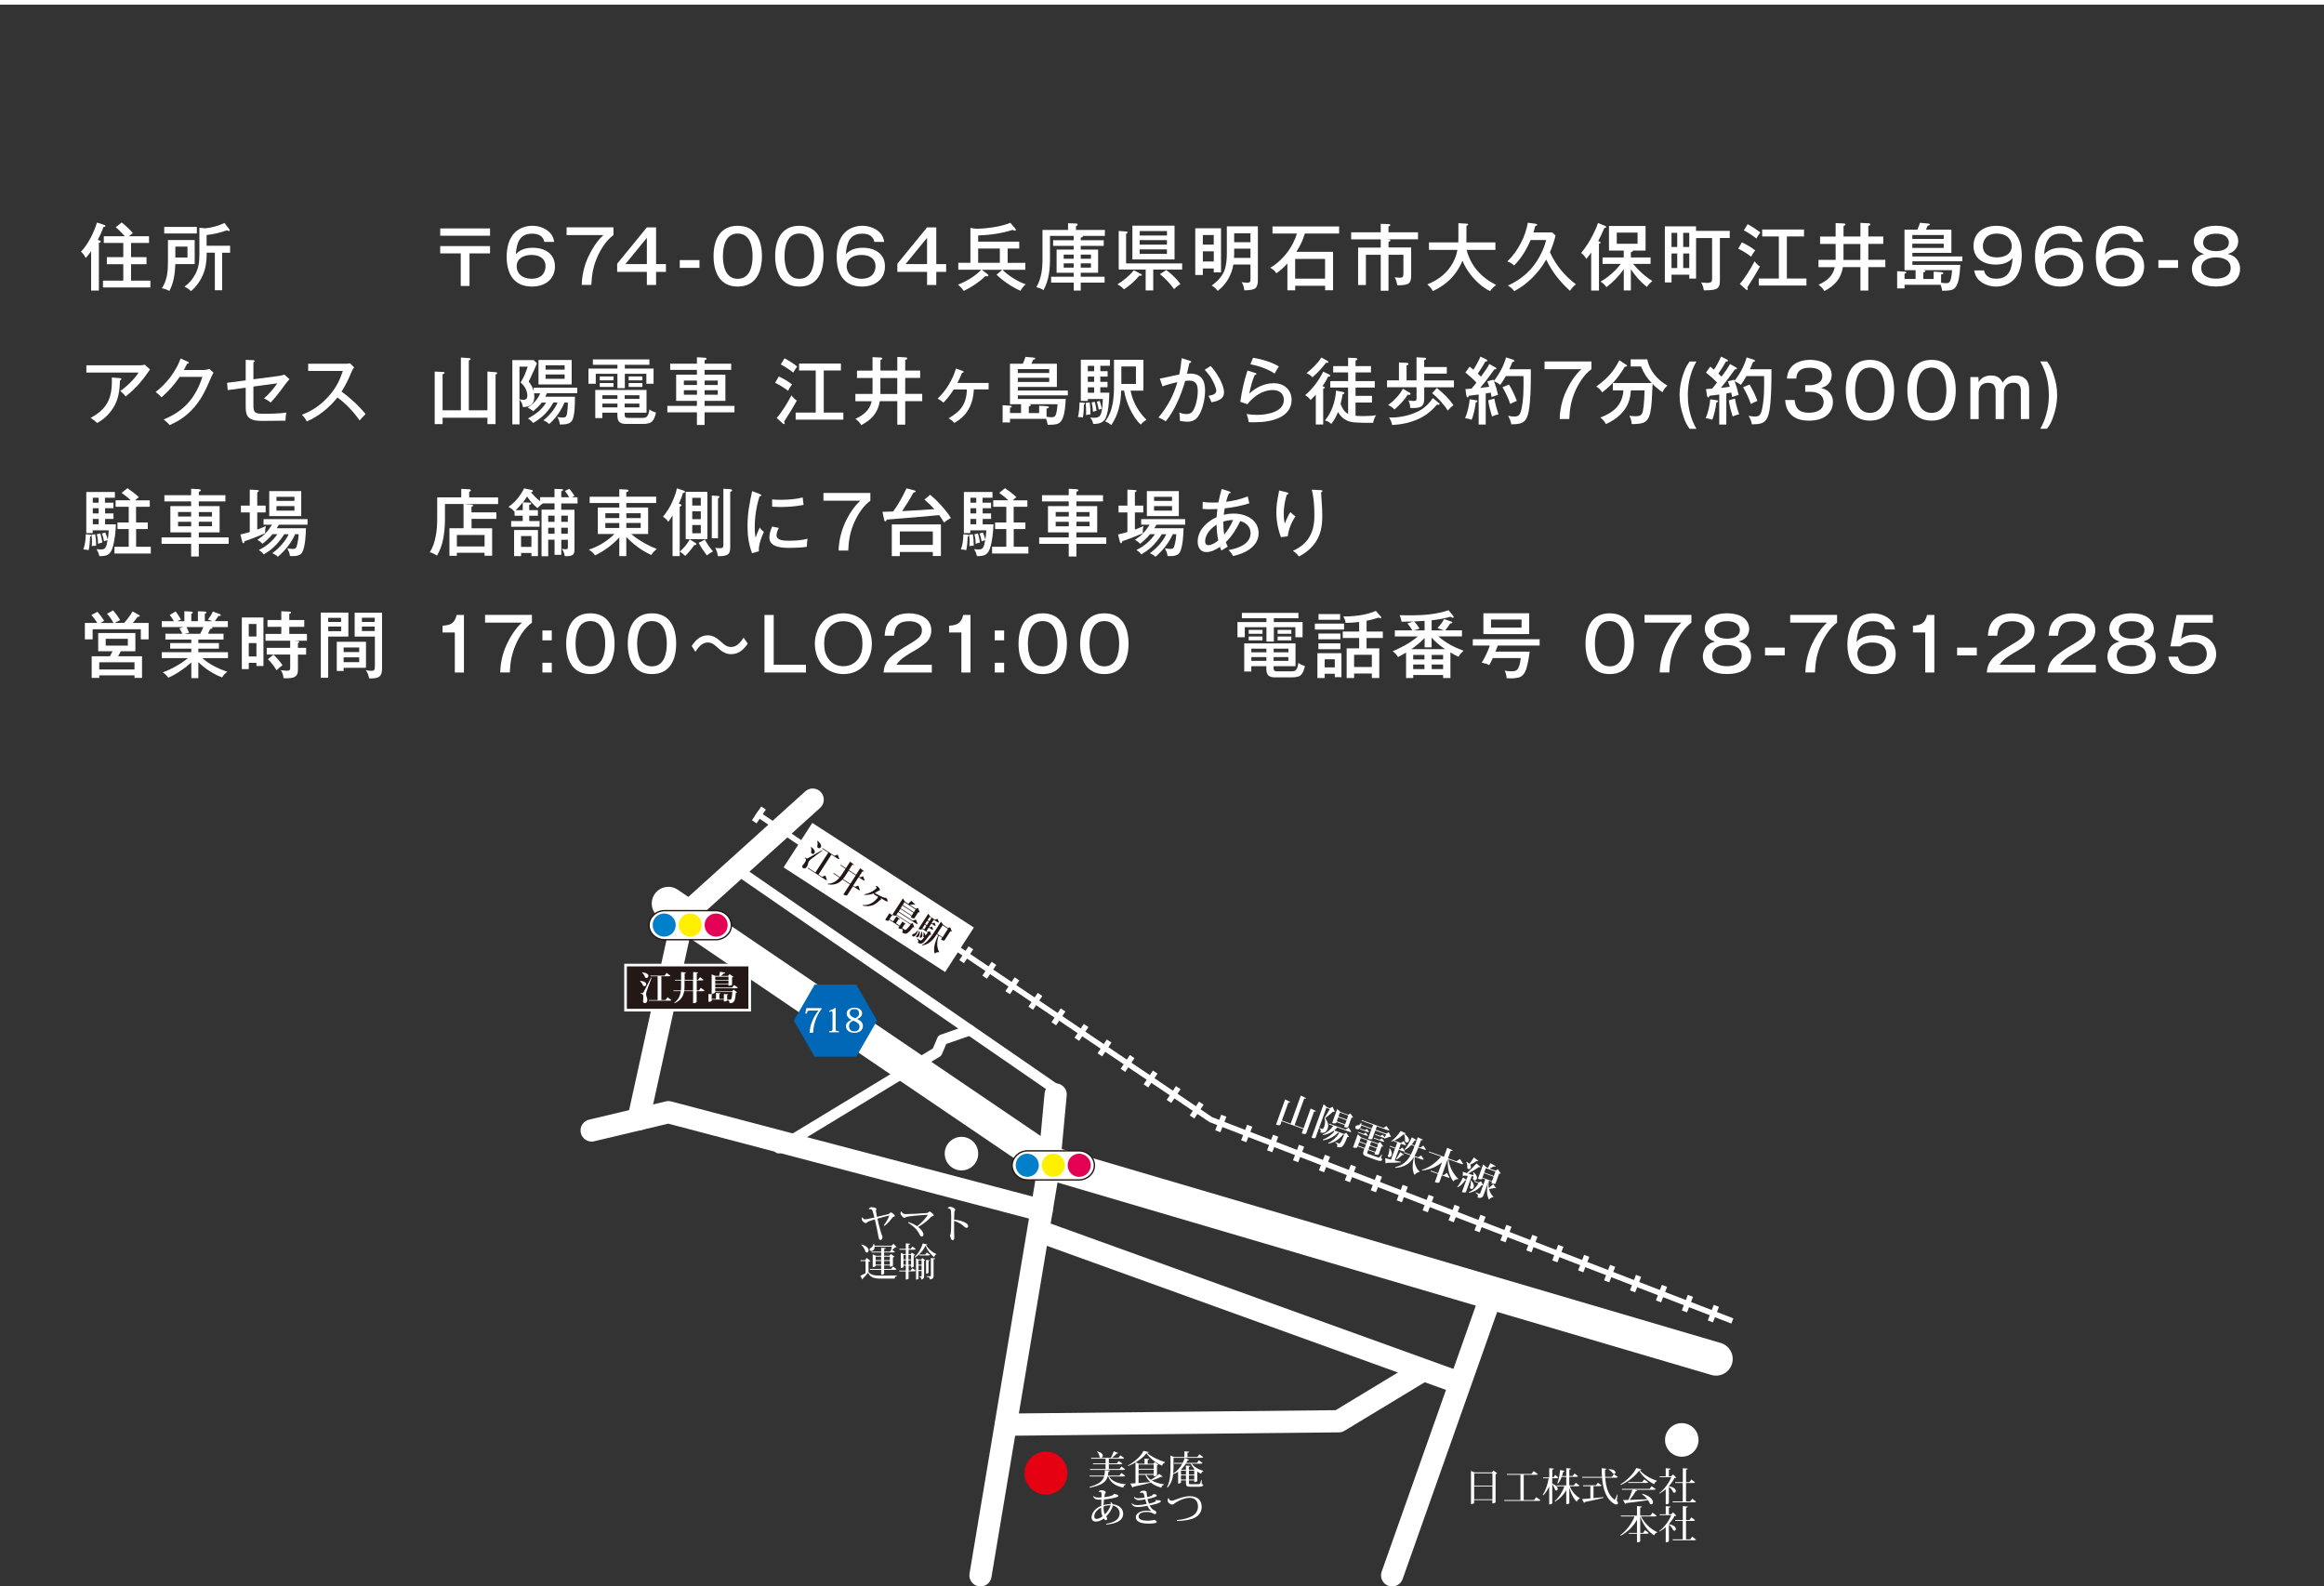 <?xml version="1.0" encoding="UTF-8"?>
<svg id="_レイヤー_2" data-name="レイヤー_2" xmlns="http://www.w3.org/2000/svg" viewBox="0 0 509.34 347.67">
  <rect x="0" y="0" width="509.34" height="347.67" fill="#333333" stroke="none"/>
  <defs>
    <style>
      .cls-1 {
        fill: #0068b6;
      }

      .cls-2 {
        fill: #231815;
      }

      .cls-3 {
        stroke-width: 1.03px;
      }

      .cls-3, .cls-4, .cls-5, .cls-6, .cls-7, .cls-8 {
        fill: none;
        stroke: #fff;
      }

      .cls-3, .cls-5, .cls-9, .cls-7 {
        stroke-miterlimit: 10;
      }

      .cls-10, .cls-9 {
        fill: #fff;
      }

      .cls-4 {
        stroke-width: 4.87px;
      }

      .cls-4, .cls-6, .cls-8 {
        stroke-linecap: round;
        stroke-linejoin: round;
      }

      .cls-5 {
        stroke-width: 1.22px;
      }

      .cls-6 {
        stroke-width: 2.32px;
      }

      .cls-11 {
        fill: #e40055;
      }

      .cls-9 {
        stroke: #231815;
        stroke-width: .3px;
      }

      .cls-7 {
        stroke-dasharray: 1.22 4.87;
        stroke-width: 3.65px;
      }

      .cls-12 {
        fill: #fff000;
      }

      .cls-13 {
        fill: #0080cb;
      }

      .cls-14 {
        fill: #e50012;
      }

      .cls-8 {
        stroke-width: 7.3px;
      }
    </style>
  </defs>
  <g id="_レイヤー_2-2" data-name="レイヤー_2">
    <g>
      <g>
        <g>
          <g>
            <g>
              <path class="cls-10" d="M21.7,52.67c.27.06.37.11.37.27,0,.18-.14.24-.4.26v10.48h-1.7v-8.63c-.27.38-.86,1.17-1.2,1.49-.24-.53-.58-.99-1.02-1.38,1.62-1.71,2.8-4.15,3.51-6.39l1.63.54c.1.03.22.1.22.22s-.06.16-.46.24c-.32.98-.75,1.9-1.23,2.82l.29.06ZM32.66,51.77v1.47h-3.94v3.11h3.39v1.55h-3.39v3.6h4.24v1.5h-10.39v-1.5h4.45v-3.6h-3.6v-1.55h3.6v-3.11h-4.27v-1.47h4.61c-.58-.66-1.33-1.42-2-1.97l1.3-1.04c.83.62,1.78,1.52,2.45,2.32-.26.19-.59.45-.86.69h4.42Z"/>
              <path class="cls-10" d="M42.67,52.6v5.27h-4.24c-.08,2-.34,4.11-1.31,5.89-.59-.32-.99-.45-1.65-.58,1.17-1.73,1.34-3.75,1.34-5.79v-4.79h5.86ZM43.14,49.72v1.44h-7.15v-1.44h7.15ZM38.43,56.44h2.66v-2.39h-2.66v2.39ZM48.71,63.61h-1.62v-8.23h-1.79v.18c0,1.6-.18,3.17-.82,4.66-.58,1.38-1.49,2.61-2.62,3.59-.58-.54-.74-.64-1.42-1.01,1.01-.69,1.84-1.7,2.4-2.79.74-1.42.86-2.74.86-4.31v-5.79l1.26.13c1.3-.11,3.07-.59,4.24-1.18l1.07,1.42c.05.06.06.11.06.19,0,.11-.08.16-.18.16s-.21-.05-.42-.16c-1.46.54-2.91.85-4.45,1.04v2.34h5.15v1.54h-1.74v8.23Z"/>
            </g>
            <g>
              <path class="cls-10" d="M107.4,50.06v1.6h-10.92v-1.6h10.92ZM107.4,53.93v1.6h-4.5v7.14h-1.92v-7.14h-4.5v-1.6h10.92Z"/>
              <path class="cls-10" d="M119.3,53.02c-.11-.62-.4-1.04-.91-1.39-.5-.35-1.2-.42-1.79-.42-2.8,0-3.38,2.16-3.55,4.5,1.04-1.09,2.29-1.41,3.75-1.41,2.54,0,4.82,1.26,4.82,4.07,0,2.95-2.29,4.43-5.03,4.43-4.05,0-5.55-2.9-5.55-6.56,0-1.84.46-3.99,1.81-5.3,1.01-.98,2.45-1.46,3.81-1.46s2.88.5,3.84,1.49c.58.61.82,1.23.96,2.05h-2.15ZM116.46,55.87c-1.57,0-3.22.69-3.22,2.5,0,.94.51,1.87,1.38,2.3.58.29,1.25.42,1.9.42.88,0,1.84-.24,2.43-.94.4-.5.61-1.14.61-1.78,0-1.84-1.47-2.5-3.11-2.5Z"/>
              <path class="cls-10" d="M134.45,49.83v1.7c-1.52,1.07-2.74,2.99-3.49,4.67-.94,2.1-1.26,3.97-1.36,6.24h-2.1c.05-2.11.51-4.11,1.38-6.05.77-1.68,1.98-3.65,3.38-4.87h-8.08v-1.7h10.28Z"/>
              <path class="cls-10" d="M143.79,57.88h2.16v1.7h-2.16v2.87h-2.02v-2.87h-6.51v-1.78l6.51-7.97h2.02v8.05ZM141.77,52.12l-4.71,5.76h4.71v-5.76Z"/>
              <path class="cls-10" d="M153.3,58.7h-4.32v-1.7h4.32v1.7Z"/>
              <path class="cls-10" d="M166.99,56.14c0,3.47-1.34,6.66-5.3,6.66s-5.3-3.19-5.3-6.66,1.33-6.66,5.3-6.66,5.3,3.19,5.3,6.66ZM158.44,56.14c0,2.15.56,4.96,3.25,4.96s3.25-2.82,3.25-4.96-.56-4.96-3.25-4.96-3.25,2.82-3.25,4.96Z"/>
              <path class="cls-10" d="M180.49,56.14c0,3.47-1.34,6.66-5.3,6.66s-5.3-3.19-5.3-6.66,1.33-6.66,5.3-6.66,5.3,3.19,5.3,6.66ZM171.94,56.14c0,2.15.56,4.96,3.25,4.96s3.25-2.82,3.25-4.96-.56-4.96-3.25-4.96-3.25,2.82-3.25,4.96Z"/>
              <path class="cls-10" d="M191.63,53.02c-.11-.62-.4-1.04-.91-1.39-.5-.35-1.2-.42-1.79-.42-2.8,0-3.38,2.16-3.55,4.5,1.04-1.09,2.29-1.41,3.75-1.41,2.54,0,4.82,1.26,4.82,4.07,0,2.95-2.29,4.43-5.03,4.43-4.05,0-5.55-2.9-5.55-6.56,0-1.84.46-3.99,1.81-5.3,1.01-.98,2.45-1.46,3.81-1.46s2.88.5,3.84,1.49c.58.61.82,1.23.96,2.05h-2.15ZM188.78,55.87c-1.57,0-3.22.69-3.22,2.5,0,.94.51,1.87,1.38,2.3.58.29,1.25.42,1.9.42.88,0,1.84-.24,2.43-.94.4-.5.61-1.14.61-1.78,0-1.84-1.47-2.5-3.11-2.5Z"/>
              <path class="cls-10" d="M205.2,57.88h2.16v1.7h-2.16v2.87h-2.02v-2.87h-6.51v-1.78l6.51-7.97h2.02v8.05ZM203.18,52.12l-4.71,5.76h4.71v-5.76Z"/>
              <path class="cls-10" d="M220.83,57.6h3.89v1.52h-5.01c1.31,1.33,3.33,2.58,5.09,3.19-.48.37-.85.88-1.14,1.42-1.81-.78-3.86-2.16-5.25-3.54l1.25-1.07h-4.48l1.3.99c.06.05.13.19.13.27,0,.13-.13.19-.24.19-.06,0-.16-.02-.37-.08-1.39,1.33-3.04,2.42-4.77,3.27-.29-.42-.88-1.07-1.28-1.38,1.76-.66,3.83-1.87,5.11-3.27h-5.04v-1.52h2.66v-7.64l1.15.18c2.26,0,5.51-.43,7.6-1.3l1.1,1.28c.06.08.11.21.11.29,0,.11-.11.16-.21.16-.11,0-.26-.06-.48-.18-2.43.77-5.01,1.14-7.57,1.22v1.36h9v1.5h-2.54v3.12ZM214.38,54.47v3.12h4.75v-3.12h-4.75Z"/>
              <path class="cls-10" d="M237.34,51.8c0,.13-.11.19-.48.29v.56h5.04v1.23h-5.04v.82h3.81v5.07h-3.81v.88h5.23v1.28h-5.23v1.74h-1.54v-1.74h-4.95v-1.28h4.95v-.88h-3.75v-5.07h3.75v-.82h-4.51v-1.23h4.51v-.96h-5.2v4.67c0,2.69-.16,4.79-1.41,7.23-.58-.38-.9-.48-1.57-.64,1.15-2.05,1.34-4.07,1.34-6.37v-6.19h5.6v-1.47l1.73.06c.11,0,.37,0,.37.24,0,.14-.13.24-.37.34v.83h6.34v1.3h-4.88s.06.06.06.11ZM235.32,55.8h-2.19v.9h2.19v-.9ZM233.13,57.71v.94h2.19v-.94h-2.19ZM239.1,56.7v-.9h-2.24v.9h2.24ZM236.86,58.65h2.24v-.94h-2.24v.94Z"/>
              <path class="cls-10" d="M248.49,59.23l1.58.82c.1.05.19.13.19.22,0,.13-.13.16-.24.16-.08,0-.22-.02-.32-.03-.9,1.12-2.16,2.24-3.36,3.01-.45-.5-.86-.77-1.44-1.09,1.42-.91,2.53-1.76,3.59-3.09ZM245.18,59.08v-8.47l1.7.13c.14.02.27.08.27.19,0,.1-.06.16-.35.29v6.51h12.29v1.34h-6.34v4.58h-1.66v-4.58h-5.91ZM257.42,49.45v7.41h-9.24v-7.41h9.24ZM255.76,50.63h-5.97v.98h5.97v-.98ZM249.78,52.62v.99h5.97v-.99h-5.97ZM249.78,54.65v.99h5.97v-.99h-5.97ZM255.6,59.18c.94.64,2.5,2.13,3.1,3.07-.51.32-.96.67-1.39,1.1-.82-1.15-1.97-2.4-3.09-3.28l1.38-.9Z"/>
              <path class="cls-10" d="M267.61,50.02v9.68h-1.6v-.86h-2.39v1.42h-1.66v-10.24h5.65ZM266.01,51.5h-2.39v2.11h2.39v-2.11ZM263.63,55.07v2.24h2.39v-2.24h-2.39ZM270.3,57.98c-.34,2.27-1.57,4.37-3.41,5.76-.38-.48-.8-.88-1.33-1.15,1.14-.83,2.19-1.86,2.74-3.19.46-1.1.58-2.64.58-3.83v-5.97h6.8v11.86c0,.48-.08,1.12-.38,1.54-.38.51-1.57.62-2.39.62h-.21c-.03-.66-.24-1.22-.56-1.79.38.06.8.13,1.18.13.72,0,.74-.3.74-.88v-3.11h-3.76ZM270.49,54.49v1.26c0,.16-.03.62-.05.77h3.62v-2.03h-3.57ZM274.06,53.08v-1.95h-3.57v1.95h3.57Z"/>
              <path class="cls-10" d="M284.12,55.19h8.04v8.42h-1.74v-.98h-6.56v.99h-1.71v-5.89c-.77.85-1.46,1.5-2.42,2.16-.35-.59-.77-.88-1.36-1.22,1.46-.75,3.03-2.32,3.97-3.65.78-1.09,1.54-2.55,1.9-3.84h-5.35v-1.55h14.6v1.55h-7.51c-.46,1.5-1.01,2.67-1.86,4ZM290.41,56.75h-6.56v4.31h6.56v-4.31Z"/>
              <path class="cls-10" d="M303.41,52.43c.19.02.86.05.94.05.14,0,.37.03.37.21s-.18.24-.4.29v1.26h4.96v6.07c0,1.87-.51,2.21-3.06,2.21-.1-.69-.21-1.14-.56-1.76.37.06.72.1,1.09.1.64,0,.83-.13.83-.91v-4.11h-3.27v7.88h-1.7v-7.88h-3.25v6.63h-1.71v-8.21h4.96v-1.81h-6.48v-1.54h6.48v-1.86l1.73.06c.14,0,.37.03.37.22s-.26.26-.4.29v1.28h6.47v1.54h-7.38Z"/>
              <path class="cls-10" d="M327.91,62.46c-.56.42-.94.74-1.33,1.34-1.52-.7-3.09-2.13-4.13-3.43-.8-.98-1.46-2.06-1.92-3.23-.72,1.76-1.9,3.43-3.35,4.66-.96.82-2.03,1.46-3.15,2-.3-.61-.72-1.04-1.22-1.47,2-.83,3.71-1.95,4.99-3.75.82-1.14,1.38-2.45,1.62-3.81h-6.24v-1.65h6.43c.02-.29.02-.58.02-.86v-3.35l1.76.1c.19.02.37.03.37.19,0,.14-.16.21-.37.27v2.69c0,.32,0,.64-.02.96h6.37v1.65h-6.31c.96,3.59,3.2,6.02,6.47,7.68Z"/>
              <path class="cls-10" d="M340.2,50.94l.72.67c-.29,1.28-.72,2.47-1.23,3.67,1.39,2.98,3.12,5.04,5.7,7.04-.48.32-.99.91-1.3,1.41-2.23-2-3.91-4.16-5.22-6.85-1.57,2.85-4.11,5.38-6.98,6.93-.4-.5-.86-.91-1.42-1.23,2.05-.91,3.94-2.27,5.38-4.02,1.31-1.6,2.54-3.92,3.01-5.95h-3.41c-.78,1.9-2.13,4.15-3.62,5.57-.48-.46-.86-.69-1.49-.9,1.17-1.04,2.24-2.59,2.96-3.97.74-1.41,1.26-2.93,1.55-4.5l1.65.22c.14.02.4.05.4.24,0,.18-.3.24-.45.27-.1.48-.22.93-.38,1.39h4.13Z"/>
              <path class="cls-10" d="M350.47,52.91c.3.14.34.18.34.26,0,.11-.13.18-.37.26v10.24h-1.71v-8.34c-.34.51-.66.96-1.07,1.41-.24-.5-.69-.96-1.12-1.3.99-1.23,1.79-2.43,2.51-3.86.45-.88.86-1.78,1.18-2.71l1.54.62c.11.05.26.13.26.27s-.16.19-.42.21c-.4.98-.86,1.94-1.34,2.86l.21.06ZM355.88,54.91h-3.25v-5.39h8.02v5.39h-2.79s.02.05.02.08c0,.13-.13.21-.45.26v1.17h4.32v1.41h-3.83c1.2,1.46,2.62,2.75,4.23,3.76-.53.42-.8.72-1.2,1.28-1.41-1.07-2.53-2.4-3.52-3.86v4.64h-1.55v-4.66c-1.14,1.6-2.26,2.75-3.81,3.94-.42-.59-.7-.83-1.28-1.23,1.6-.85,3.35-2.42,4.43-3.87h-3.99v-1.41h4.64v-1.5ZM354.34,53.42h4.56v-2.45h-4.56v2.45Z"/>
              <path class="cls-10" d="M379.1,50.57v1.58h-2.16v9.35c0,.77-.08,1.49-.86,1.84-.54.24-1.39.27-2.66.29-.08-.64-.27-1.18-.59-1.74.32.06.94.1,1.28.1.96,0,1.12-.27,1.12-.86v-8.96h-3.51v8.88h-1.49v-.86h-3.89v1.7h-1.46v-12.29h6.83v.99h7.38ZM367.59,51.03h-1.25v3.09h1.25v-3.09ZM367.59,55.55h-1.25v3.19h1.25v-3.19ZM370.23,51.03h-1.33v3.09h1.33v-3.09ZM370.23,55.55h-1.33v3.19h1.33v-3.19Z"/>
              <path class="cls-10" d="M384.67,54.87c-.37.45-.62.88-.88,1.39-.86-.69-1.84-1.28-2.83-1.76l.8-1.39c.9.4,2.16,1.14,2.91,1.76ZM384.54,57.26c.32.43.72.85,1.17,1.15-1.01,1.84-1.65,2.82-2.75,4.56.05.16.08.29.08.38,0,.18-.11.21-.16.21-.08,0-.14-.05-.27-.16l-1.31-1.17c1.17-1.33,2.43-3.41,3.25-4.98ZM385.81,50.94c-.38.5-.56.75-.88,1.33-.77-.62-1.86-1.34-2.74-1.79l.83-1.34c.98.51,1.9,1.12,2.79,1.81ZM395.91,61.04v1.54h-10.45v-1.54h4.4v-9.22h-3.65v-1.52h9.17v1.52h-3.76v9.22h4.29Z"/>
              <path class="cls-10" d="M399.86,63.79c-.45-.66-.67-.91-1.31-1.38,1.75-.8,3.15-1.87,3.57-3.86h-3.57v-1.6h3.76v-3.49h-3.41v-1.62h3.41v-2.95l1.78.08c.16,0,.37.05.37.22,0,.11-.03.16-.42.35v2.29h3.7v-2.99l1.86.1c.08,0,.32.05.32.24,0,.14-.14.24-.45.35v2.3h3.28v1.62h-3.28v3.49h3.73v1.6h-3.73v5.14h-1.73v-5.14h-3.84c-.42,2.56-1.79,4.05-4.03,5.23ZM407.73,56.96v-3.49h-3.7v3.49h3.7Z"/>
              <path class="cls-10" d="M417.41,63.2h-1.62v-3.78l1.66.11c.08,0,.34.03.34.21s-.26.21-.38.22v1.17h2.42v-1.92h-2.43v-8.88h2.82c.22-.48.42-.99.58-1.5l1.82.16c.16.02.32.05.32.19,0,.18-.18.24-.48.29-.13.35-.21.56-.37.86h5.59v5.09h-8.55v.78h10.95v1.07h-10.95v.78h10.5c-.05.98-.14,2.13-.34,3.09-.13.66-.34,1.36-.78,1.89-.58.64-1.31.67-2.85.69-.06-.45-.18-.88-.34-1.31h-7.91v.78ZM426,52.36v-.86h-6.88v.86h6.88ZM419.12,53.4v.93h6.88v-.93h-6.88ZM423.79,59.53l1.63.1c.19.02.5.05.5.24,0,.21-.34.26-.5.27v1.81c.3.05.77.11,1.06.11.48,0,.78-.1.96-.56.24-.59.35-1.65.38-2.29h-6.27c.19.02.43.08.43.21,0,.18-.32.24-.45.26v1.46h2.26v-1.6Z"/>
              <path class="cls-10" d="M434.83,59.26c.11.62.4,1.04.93,1.39.5.35,1.18.42,1.78.42,2.82,0,3.38-2.16,3.55-4.5-1.04,1.09-2.27,1.41-3.75,1.41-2.54,0-4.82-1.26-4.82-4.07,0-2.95,2.29-4.43,5.03-4.43,4.05,0,5.55,2.9,5.55,6.56,0,1.84-.46,3.99-1.81,5.3-.99.98-2.43,1.46-3.81,1.46s-2.86-.5-3.84-1.49c-.58-.61-.82-1.23-.96-2.05h2.15ZM439.52,51.59c-.56-.27-1.28-.4-1.9-.4-.88,0-1.84.24-2.42.96-.4.5-.62,1.12-.62,1.76,0,1.82,1.46,2.5,3.07,2.5s3.25-.67,3.25-2.5c0-.96-.51-1.89-1.38-2.32Z"/>
              <path class="cls-10" d="M454.26,53.02c-.11-.62-.4-1.04-.91-1.39-.5-.35-1.2-.42-1.79-.42-2.8,0-3.38,2.16-3.55,4.5,1.04-1.09,2.29-1.41,3.75-1.41,2.54,0,4.82,1.26,4.82,4.07,0,2.95-2.29,4.43-5.03,4.43-4.05,0-5.55-2.9-5.55-6.56,0-1.84.46-3.99,1.81-5.3,1.01-.98,2.45-1.46,3.81-1.46s2.88.5,3.84,1.49c.58.61.82,1.23.96,2.05h-2.15ZM451.41,55.87c-1.57,0-3.22.69-3.22,2.5,0,.94.51,1.87,1.38,2.3.58.29,1.25.42,1.9.42.88,0,1.84-.24,2.43-.94.4-.5.61-1.14.61-1.78,0-1.84-1.47-2.5-3.11-2.5Z"/>
              <path class="cls-10" d="M467.6,53.02c-.11-.62-.4-1.04-.91-1.39-.5-.35-1.2-.42-1.79-.42-2.8,0-3.38,2.16-3.55,4.5,1.04-1.09,2.29-1.41,3.75-1.41,2.54,0,4.82,1.26,4.82,4.07,0,2.95-2.29,4.43-5.03,4.43-4.05,0-5.55-2.9-5.55-6.56,0-1.84.46-3.99,1.81-5.3,1.01-.98,2.45-1.46,3.81-1.46s2.88.5,3.84,1.49c.58.61.82,1.23.96,2.05h-2.15ZM464.75,55.87c-1.57,0-3.22.69-3.22,2.5,0,.94.51,1.87,1.38,2.3.58.29,1.25.42,1.9.42.88,0,1.84-.24,2.43-.94.4-.5.61-1.14.61-1.78,0-1.84-1.47-2.5-3.11-2.5Z"/>
              <path class="cls-10" d="M477.36,58.7h-4.32v-1.7h4.32v1.7Z"/>
              <path class="cls-10" d="M490.29,56.89c.45.59.66,1.31.66,2.05,0,1.07-.45,2.06-1.3,2.75-1.06.86-2.64,1.1-3.97,1.1s-2.88-.24-3.99-1.1c-.83-.66-1.3-1.71-1.3-2.75,0-.96.38-1.92,1.14-2.55.48-.4.94-.56,1.54-.72-.69-.24-1.22-.46-1.68-1.06-.38-.51-.58-1.12-.58-1.76,0-1.09.59-2.06,1.52-2.61.99-.58,2.22-.77,3.36-.77,1.2,0,2.74.26,3.7,1.04.72.59,1.15,1.39,1.15,2.34,0,.85-.37,1.7-1.06,2.22-.29.24-.66.4-1.22.59.83.22,1.49.5,2.02,1.22ZM482.44,58.73c0,1.81,1.71,2.34,3.22,2.34s3.23-.53,3.23-2.34-1.74-2.32-3.22-2.32-3.23.54-3.23,2.32ZM483.67,51.67c-.5.32-.82.88-.82,1.49,0,1.5,1.6,1.87,2.82,1.87s2.82-.37,2.82-1.89c0-.59-.34-1.15-.83-1.47-.59-.38-1.3-.46-1.98-.46s-1.39.08-2,.46Z"/>
            </g>
          </g>
          <g>
            <g>
              <path class="cls-10" d="M30.84,80.05c.27,0,.62-.05.88-.14l1.17,1.06c-.16.19-.37.48-.56.77-1.34,1.97-2.98,3.71-4.79,5.15-.34-.46-.74-.86-1.2-1.2,1.17-.74,3.28-2.71,4.02-4.05h-11.43v-1.58h11.91ZM26.31,82.88c.24.02.3.08.3.16,0,.14-.11.21-.3.3-.1,2.18-.3,4.15-1.49,6.03-.88,1.41-2.06,2.51-3.51,3.33-.53-.48-.9-.77-1.46-1.12,3.52-1.89,4.67-4.13,4.67-8.07,0-.27,0-.53-.02-.78l1.79.14Z"/>
              <path class="cls-10" d="M44.78,81.07c.42,0,.7-.08,1.09-.24l.93.85c-.18.27-.34.58-.51.98-1.23,2.83-2.16,5.04-4.37,7.3-1.39,1.42-2.95,2.43-4.75,3.2-.37-.46-.72-.77-1.31-1.23,4.53-1.84,6.98-4.74,8.5-9.33h-4.99c-1.17,1.74-2.4,3.09-3.97,4.47-.54-.56-.88-.86-1.28-1.17,2.4-1.86,4.42-4.47,5.47-7.33l1.57.7c.11.05.22.11.22.24,0,.16-.27.21-.38.21-.22.46-.48.94-.7,1.36h4.5Z"/>
              <path class="cls-10" d="M53.84,78.86l1.7.08c.22.02.32.05.32.18,0,.14-.14.21-.32.27v3.73l5.63-.74c.4-.05.78-.13,1.15-.3l1.12,1.02c-.38.4-.88,1.02-1.42,1.79-.72,1.02-1.94,2.55-2.72,3.33-.5-.43-.85-.64-1.44-.93.86-.67,2.3-2.3,2.9-3.28l-5.22.7v4.05c0,1.71.3,1.92,2.34,1.92,1.31,0,3.63-.05,4.88-.27-.13.61-.18,1.17-.19,1.78-1.55.03-3.38.05-4.98.05-1.18,0-2.75-.05-3.39-1.15-.32-.54-.35-1.41-.35-2.05v-4.08l-3.94.53-.14-1.6,4.08-.53v-4.5Z"/>
              <path class="cls-10" d="M80.12,90.76c-.45.43-.83.82-1.3,1.39-1.41-2.02-3.17-3.84-4.87-5.04-1.74,2.19-4.11,4.15-6.72,5.25-.34-.64-.56-.98-1.1-1.46,2.48-.9,4.51-2.4,6.21-4.42,1.38-1.65,2.13-3.15,2.8-5.19h-7.6v-1.57h8.08c.27,0,.83-.03,1.09-.11l.91.9c-.32.4-.53.83-.72,1.31-.56,1.39-1.23,2.74-2.05,4,1.79,1.26,3.91,3.22,5.27,4.93Z"/>
            </g>
            <g>
              <path class="cls-10" d="M101.01,89.92v-11.57l1.76.13c.26.02.38.08.38.22,0,.16-.24.24-.4.29v10.93h4.08v-8.5l1.78.14c.22.02.37.11.37.22s-.13.21-.37.3v10.87h-1.78v-1.41h-9.83v1.41h-1.73v-11.52l1.78.08c.13,0,.4.05.4.19,0,.11-.05.18-.45.32v7.89h4Z"/>
              <path class="cls-10" d="M116.85,92.71c-.37-.45-.66-.7-1.15-.99,1.62-.88,3.01-1.87,3.99-3.49h-.96c-.53.7-1.22,1.34-1.87,1.9-.42-.37-.72-.56-1.22-.82,1.22-.74,2.23-1.81,2.75-3.12h-1.33c.03.24.05.48.05.72,0,.75-.19,1.46-.86,1.9-.43.29-1.06.4-1.65.4-.08-.67-.34-1.14-.74-1.68v5.47h-1.57v-14.09h4.67l.72.7c-.27.67-.64,1.55-1.06,2.42-.26.53-.56,1.18-.74,1.6.54.67.88,1.3,1.09,2.14v-.82h9.54v1.22h-6.64c-.1.22-.24.53-.37.77h6.5c0,1.65-.02,4.07-.56,5.11-.51.96-1.58.96-2.75.98-.03-.62-.24-1.15-.56-1.66.37.08.77.14,1.15.14.83,0,.91-.32,1.02-1.1.11-.67.16-1.5.16-2.19h-.75c-.75,1.79-1.89,3.44-3.36,4.71-.37-.38-.75-.61-1.26-.8,1.28-1.04,2.45-2.39,3.11-3.91h-.93c-1.09,2-2.51,3.36-4.42,4.48ZM113.86,87.49c.29.1.58.13.86.13.58,0,.86-.32.86-.88,0-.61-.21-1.31-.56-1.87-.27-.42-.51-.72-.93-1.04.77-1.22,1.07-2.03,1.57-3.47h-1.81v7.14ZM125.29,78.89v5.36h-7.27v-5.36h7.27ZM123.75,80.06h-4.18v.94h4.18v-.94ZM119.57,82.06v.96h4.18v-.96h-4.18Z"/>
              <path class="cls-10" d="M136.93,80.77h6.31v3.33h-1.58v-2.19h-4.72v3.15h-1.62v-3.15h-4.75v2.19h-1.6v-3.33h6.35v-.83h-5.38v-1.18h12.39v1.18h-5.39v.83ZM136.9,90.84c0,.72.3.75,1.09.75h2.67c.74,0,1.01-.11,1.22-.42.29-.4.38-.98.46-1.44.53.38.78.5,1.42.67-.13.7-.42,1.65-1.01,2.1-.53.38-1.31.4-1.95.4h-3.52c-.46,0-1.02-.02-1.44-.34-.46-.35-.53-.98-.53-1.52v-.59h-3.3v1.17h-1.55v-6.16h11.24v4.99h-4.8v.38ZM134.47,82.5v.86h-3.03v-.86h3.03ZM134.47,83.94v.85h-3.03v-.85h3.03ZM135.32,86.61h-3.3v.8h3.3v-.8ZM132.02,88.45v.83h3.3v-.83h-3.3ZM140.14,87.41v-.8h-3.23v.8h3.23ZM136.9,89.28h3.23v-.83h-3.23v.83ZM140.79,82.5v.86h-3.01v-.86h3.01ZM140.79,83.94v.85h-3.01v-.85h3.01Z"/>
              <path class="cls-10" d="M160.25,79.7v1.36h-5.83v1.04h4.56v5.75h-4.56v1.1h6.55v1.41h-6.55v2.77h-1.68v-2.77h-6.48v-1.41h6.48v-1.1h-4.55v-5.75h4.55v-1.04h-5.86v-1.36h5.86v-1.41l1.7.1c.27.02.42.1.42.24,0,.21-.27.27-.43.29v.78h5.83ZM152.75,84.37v-.98h-2.87v.98h2.87ZM149.88,86.51h2.87v-.99h-2.87v.99ZM157.31,83.39h-2.88v.98h2.88v-.98ZM154.43,85.52v.99h2.88v-.99h-2.88Z"/>
              <path class="cls-10" d="M173.59,84.26c-.37.45-.62.88-.88,1.39-.86-.69-1.84-1.28-2.83-1.76l.8-1.39c.9.4,2.16,1.14,2.91,1.76ZM173.46,86.64c.32.43.72.85,1.17,1.15-1.01,1.84-1.65,2.82-2.75,4.56.05.16.08.29.08.38,0,.18-.11.21-.16.21-.08,0-.14-.05-.27-.16l-1.31-1.17c1.17-1.33,2.43-3.41,3.25-4.98ZM174.73,80.32c-.38.5-.56.75-.88,1.33-.77-.62-1.86-1.34-2.74-1.79l.83-1.34c.98.51,1.9,1.12,2.79,1.81ZM184.83,90.42v1.54h-10.45v-1.54h4.4v-9.22h-3.65v-1.52h9.17v1.52h-3.76v9.22h4.29Z"/>
              <path class="cls-10" d="M188.78,93.17c-.45-.66-.67-.91-1.31-1.38,1.75-.8,3.15-1.87,3.57-3.86h-3.57v-1.6h3.76v-3.49h-3.41v-1.62h3.41v-2.95l1.78.08c.16,0,.37.05.37.22,0,.11-.03.16-.42.35v2.29h3.7v-2.99l1.86.1c.08,0,.32.05.32.24,0,.14-.14.24-.45.35v2.3h3.28v1.62h-3.28v3.49h3.73v1.6h-3.73v5.14h-1.73v-5.14h-3.84c-.42,2.56-1.79,4.05-4.03,5.23ZM196.65,86.34v-3.49h-3.7v3.49h3.7Z"/>
              <path class="cls-10" d="M211.97,90.18c-.74,1.09-1.68,1.89-2.82,2.5-.45-.5-.69-.66-1.25-1.01,2.72-1.58,3.89-3.12,4.02-6.32h-2.9c-.59.96-1.55,2.21-2.24,2.88-.37-.32-.85-.64-1.28-.88,1.89-1.81,3.27-4.11,4.02-6.59l1.47.54c.13.05.21.1.21.19,0,.16-.13.18-.35.21-.3.75-.64,1.49-1.01,2.22h6.83v1.42h-3.23c-.11,1.79-.46,3.33-1.47,4.83Z"/>
              <path class="cls-10" d="M221.36,92.58h-1.62v-3.78l1.66.11c.08,0,.34.03.34.21s-.26.21-.38.22v1.17h2.42v-1.92h-2.43v-8.88h2.82c.22-.48.42-.99.58-1.5l1.82.16c.16.02.32.05.32.19,0,.18-.18.24-.48.29-.13.35-.21.56-.37.86h5.59v5.09h-8.55v.78h10.95v1.07h-10.95v.78h10.5c-.05.98-.14,2.13-.34,3.09-.13.66-.34,1.36-.78,1.89-.58.64-1.31.67-2.85.69-.06-.45-.18-.88-.34-1.31h-7.91v.78ZM229.95,81.74v-.86h-6.88v.86h6.88ZM223.07,82.78v.93h6.88v-.93h-6.88ZM227.74,88.91l1.63.1c.19.02.5.05.5.24,0,.21-.34.26-.5.27v1.81c.3.05.77.11,1.06.11.48,0,.78-.1.96-.56.24-.59.35-1.65.38-2.29h-6.27c.19.02.43.08.43.21,0,.18-.32.24-.45.26v1.46h2.26v-1.6Z"/>
              <path class="cls-10" d="M237.53,88.26c.11.02.26.05.26.18,0,.11-.14.18-.24.19,0,.85-.06,2.03-.22,2.87-.27-.06-.61-.1-.9-.1-.06,0-.08,0-.18.02.24-1.02.34-2.18.34-3.23l.94.08ZM242.75,81.36v1.17h-1.6v1.15h1.58v1.18h-1.58v1.2h1.97c-.02,1.46-.16,4.95-1.1,6.03-.62.7-1.54.82-2.43.82-.13-.66-.29-.9-.67-1.42.3.05.56.06.88.06.96,0,1.36-.27,1.6-1.23.21-.86.29-1.98.29-2.88h-3.27v.43h-1.54v-9.04h6.39v1.34h-2.11v1.18h1.6ZM238.84,88.19c.1.9.16,1.7.16,2.61-.54.06-.64.08-.98.18.02-.24.02-.48.02-.72,0-.66-.03-1.31-.1-1.97l.9-.1ZM239.8,80.18h-1.39v1.18h1.39v-1.18ZM238.41,82.53v1.15h1.39v-1.15h-1.39ZM238.41,84.87v1.2h1.39v-1.2h-1.39ZM239.95,88.07c.18.8.26,1.1.37,1.95-.37.08-.46.11-.77.22-.05-.66-.14-1.42-.3-2.06l.7-.11ZM241.02,87.86c.21.58.34,1.1.46,1.71-.21.05-.42.11-.67.21-.1-.59-.26-1.18-.43-1.76l.64-.16ZM245.72,85.6c-.06,2.74-.61,5.25-2.16,7.56-.37-.34-.88-.64-1.36-.8,1.81-2.29,1.95-5.36,1.95-8.16v-5.36h6.45v6.77h-2.82c.27,1.36.75,2.69,1.49,3.86.56.9,1.22,1.79,2,2.51-.56.38-.83.58-1.26,1.07-1.82-1.66-3.27-5.01-3.65-7.44h-.64ZM245.76,84.14h3.2v-3.83h-3.2v3.83Z"/>
              <path class="cls-10" d="M258.96,78.49l1.82.58c.22.06.29.11.29.22,0,.18-.24.26-.4.27-.16.75-.35,1.6-.53,2.34.18-.02.42-.03.64-.03,2.43,0,3.33,1.41,3.33,3.7,0,1.82-.53,4.34-1.55,5.73-.56.77-1.34,1.12-2.32,1.12-.5,0-1.17-.08-1.66-.19.02-.13.02-.26.02-.4,0-.4-.08-1.04-.14-1.44.51.22.99.35,1.57.35.61,0,1.06-.16,1.41-.67.7-1.06,1.07-3.04,1.07-4.31,0-1.33-.32-2.35-1.86-2.35-.27,0-.62.03-.9.06-.96,3.39-2.46,6.71-4.27,8.87-.48-.34-1.04-.62-1.58-.85,1.98-2.29,3.44-5.15,4.13-7.75-.9.21-2.42.61-3.25.94l-.59-1.7c.86-.16,1.44-.29,2.58-.56.56-.13,1.1-.24,1.68-.34.26-1.2.43-2.39.53-3.6ZM268.26,86.02c0,.86-.5,1.36-1.12,1.66-.53.26-1.06.38-1.62.48-.21-.53-.38-.94-.67-1.42.88-.14,1.71-.37,1.71-1.1s-.7-2.1-1.07-2.72c-.43-.69-.9-1.28-1.46-1.89l1.3-.82c1.23,1.31,2.93,3.97,2.93,5.81Z"/>
              <path class="cls-10" d="M275.18,81.76c.1.03.18.08.18.19,0,.19-.22.22-.37.22-.48,1.06-.99,2.93-1.18,4.1,1.44-1.39,3.35-2.29,5.36-2.29,2.21,0,3.91,1.39,3.91,3.68,0,1.74-1.02,3.04-2.54,3.81-1.68.83-3.75,1.07-5.6,1.07-.42,0-.85,0-1.26-.03-.11-.67-.16-.88-.46-1.78.78.13,1.52.19,2.32.19,2.05,0,5.84-.59,5.84-3.28,0-1.46-1.09-2.16-2.43-2.16-2.26,0-4.23,1.41-5.57,3.11l-1.55-.54c.4-2.61.77-4.32,1.57-6.85l1.81.56ZM280.28,80.3c-.35.54-.62.99-.93,1.57-1.46-1.01-3.57-1.71-5.31-2.05l.59-1.41c1.89.3,4,.91,5.65,1.89Z"/>
              <path class="cls-10" d="M287.25,87.68c-.37-.5-.69-.77-1.2-1.09,1.67-1.42,2.98-3.17,3.95-5.14l1.31.62c.1.05.24.18.24.29,0,.14-.19.18-.46.18-.37.74-.78,1.44-1.26,2.11l.22.06c.22.06.3.13.3.21,0,.1-.11.19-.35.27v7.84h-1.62v-6.53c-.37.4-.74.78-1.14,1.17ZM290.94,79.09c.19.11.22.18.22.24s-.05.19-.26.19c-.08,0-.19-.02-.27-.03-.94,1.18-1.81,2.21-2.99,3.19-.43-.45-.72-.67-1.31-.9,1.22-.93,2.45-2.15,3.28-3.43l1.33.74ZM298.67,91.19c.99,0,1.94-.05,2.91-.19-.3.51-.54,1.07-.64,1.66-3.36,0-4.71,0-5.75-.5-.86-.42-1.49-1.02-1.94-1.87-.37.94-.86,1.82-1.47,2.62-.43-.4-.82-.66-1.41-.75,1.5-1.76,2.31-4.26,2.45-6.56l1.47.29c.22.05.35.08.35.24,0,.14-.06.18-.38.29-.13.72-.26,1.38-.45,2.1.34.9.78,1.73,1.65,2.19v-5.78h-3.91v-1.41h3.91v-1.9h-3.27v-1.39h3.27v-1.84l1.63.08c.18.02.4.03.4.24,0,.16-.26.26-.4.3v1.22h3.38v1.39h-3.38v1.9h4.21v1.41h-4.21v1.82h3.6v1.46h-3.6v2.91c.53.05,1.04.06,1.57.06Z"/>
              <path class="cls-10" d="M318.65,83.36v1.52h-6.51v2.54c0,1.84-1.04,2-2.61,2-.16,0-.3,0-.46-.02-.03-.66-.11-1.06-.4-1.66.34.06.72.13,1.07.13.62,0,.72-.13.72-.58v-2.42h-6.47v-1.52h2.61v-3.92l1.71.1c.26.02.38.05.38.24,0,.16-.13.24-.42.32v3.27h2.18v-5.06l1.79.1c.13,0,.32.03.32.21,0,.16-.14.24-.43.34v1.49h4.96v1.44h-4.96v1.49h6.51ZM307.46,85.2l1.49.86c.11.06.18.11.18.24,0,.19-.16.24-.32.24-.11,0-.19-.02-.3-.05-.61,1.1-1.92,2.42-2.88,3.25-.34-.38-.94-.77-1.41-.99,1.18-.77,2.59-2.29,3.25-3.55ZM304.44,91.48c.19.02.38.02.58.02,2.02,0,4.5-.59,6.26-1.6,1.18-.69,1.97-1.55,2.75-2.66l1.3,1.06c.08.06.18.14.18.26s-.11.16-.21.16-.24-.05-.32-.08c-1.2,1.36-2.42,2.4-4.08,3.17-1.79.83-3.83,1.23-5.78,1.34-.13-.64-.32-1.1-.67-1.66ZM313.87,86.16l1.04-1.14c1.44,1.18,2.56,2.24,3.65,3.78-.45.29-.91.77-1.26,1.18-.88-1.44-2.15-2.72-3.43-3.83Z"/>
              <path class="cls-10" d="M321.08,91.65c.53-1.09.93-2.93,1.02-4.15l1.42.22c.13.02.29.03.29.19s-.13.21-.38.29c-.16,1.3-.43,2.56-.88,3.79-.46-.18-.96-.29-1.47-.35ZM326.43,79.79l1.31.72c.08.05.21.16.21.27,0,.14-.19.16-.3.16h-.14c-.29.37-.67.9-.99,1.36-.58.83-1.31,1.76-2.11,2.71.66-.06,1.36-.16,1.98-.26-.13-.42-.26-.78-.42-1.17l1.34-.37c.03.06.08.19.1.26,1.2-1.54,2.15-3.27,2.66-5.15l1.55.5c.11.03.29.16.29.27,0,.13-.03.14-.46.26-.21.54-.42,1.06-.66,1.58h4.72c0,3.99-.06,6.85-.46,9.12-.42,2.27-1.2,2.93-3.51,2.93h-.32c-.11-.69-.37-1.28-.72-1.87.45.1.91.18,1.36.18.53,0,.98-.1,1.25-.61.29-.56.4-1.17.58-2.4.19-1.38.22-2.87.22-4.31,0-.53,0-.93-.02-1.55h-3.86c-.4.69-.77,1.31-1.23,1.94-.35-.32-.93-.62-1.36-.82.37.98.66,1.98.88,3.01-.46.13-.96.27-1.42.46-.05-.32-.11-.66-.19-.98-.37.08-.7.14-1.09.21v6.8h-1.55v-6.58c-.67.1-1.41.19-2.13.27-.08.24-.18.37-.29.37-.13,0-.26-.24-.27-.37l-.21-1.46,1.34-.1c.37-.43.72-.86,1.07-1.33-.78-.85-1.49-1.44-2.42-2.19l.94-1.3c.3.22.58.45.82.67.51-.78,1.2-2.02,1.55-2.87l1.31.64c.13.06.21.21.21.29,0,.11-.16.13-.45.14-.51.91-1.06,1.81-1.66,2.66.24.21.48.45.69.66.54-.72,1.46-1.98,1.86-2.77ZM327.02,91.28c-.34-1.07-.74-2.45-.86-3.55l1.36-.38c.19,1.22.51,2.29.91,3.44-.43.1-1.02.27-1.41.5ZM332.43,87.86c-.46.19-1.01.43-1.44.67-.37-1.17-1.07-2.61-1.7-3.68l1.44-.58c.66,1.15,1.26,2.34,1.7,3.59Z"/>
              <path class="cls-10" d="M348.78,79.22v1.7c-1.52,1.07-2.74,2.99-3.49,4.67-.94,2.1-1.26,3.97-1.36,6.24h-2.1c.05-2.11.51-4.11,1.38-6.05.77-1.68,1.98-3.65,3.38-4.87h-8.08v-1.7h10.28Z"/>
              <path class="cls-10" d="M356.41,79.92c.08.05.18.14.18.24,0,.16-.14.18-.29.18h-.18c-1.52,2.48-2.67,3.86-4.98,5.65-.37-.54-.7-.94-1.3-1.28,2.34-1.71,3.75-3.15,5.06-5.76l1.5.98ZM355.26,90.72c-.98.98-2.06,1.66-3.31,2.22-.27-.59-.7-1.04-1.2-1.44,2.83-1.06,4.85-2.74,5.04-5.94h-2.31v-1.62h8.52c-1.12-1.15-1.73-2.16-2.34-3.62h-2.27v-1.57h3.65c.42,2.45,2.26,4.56,4.4,5.75-.56.54-.74.72-1.07,1.46-.7-.42-1.62-1.23-2.18-1.82-.05,1.28-.1,2.21-.16,3.31-.08,1.18-.19,2.85-.64,3.92-.21.51-.62,1.01-1.12,1.23-.51.24-1.63.34-2.21.34-.16,0-.3,0-.45-.02-.03-.66-.22-1.23-.5-1.81.43.06.86.11,1.31.11,1.49,0,1.58-.5,1.81-2.22.1-.83.19-2.43.19-3.44h-2.99c-.13,2.03-.7,3.68-2.18,5.15Z"/>
              <path class="cls-10" d="M368.93,91.2c-.54-1.6-.82-2.91-.82-4.61,0-2,.48-3.95,1.26-5.79.22-.51.45-.88.93-1.58h1.5c-.62,1.14-.94,1.82-1.3,3.09-.42,1.44-.59,2.79-.59,4.29,0,1.89.3,3.65.96,5.44.26.7.56,1.28.93,1.94h-1.5c-.72-1.04-.98-1.57-1.38-2.77Z"/>
              <path class="cls-10" d="M373.81,91.65c.53-1.09.93-2.93,1.02-4.15l1.42.22c.13.02.29.03.29.19s-.13.21-.38.29c-.16,1.3-.43,2.56-.88,3.79-.46-.18-.96-.29-1.47-.35ZM379.16,79.79l1.31.72c.08.05.21.16.21.27,0,.14-.19.16-.3.16h-.14c-.29.37-.67.9-.99,1.36-.58.83-1.31,1.76-2.11,2.71.66-.06,1.36-.16,1.98-.26-.13-.42-.26-.78-.42-1.17l1.34-.37c.03.06.08.19.1.26,1.2-1.54,2.15-3.27,2.66-5.15l1.55.5c.11.03.29.16.29.27,0,.13-.03.14-.46.26-.21.54-.42,1.06-.66,1.58h4.72c0,3.99-.06,6.85-.46,9.12-.42,2.27-1.2,2.93-3.51,2.93h-.32c-.11-.69-.37-1.28-.72-1.87.45.1.91.18,1.36.18.53,0,.98-.1,1.25-.61.29-.56.4-1.17.58-2.4.19-1.38.22-2.87.22-4.31,0-.53,0-.93-.02-1.55h-3.86c-.4.69-.77,1.31-1.23,1.94-.35-.32-.93-.62-1.36-.82.37.98.66,1.98.88,3.01-.46.13-.96.27-1.42.46-.05-.32-.11-.66-.19-.98-.37.08-.7.14-1.09.21v6.8h-1.55v-6.58c-.67.1-1.41.19-2.13.27-.08.24-.18.37-.29.37-.13,0-.26-.24-.27-.37l-.21-1.46,1.34-.1c.37-.43.72-.86,1.07-1.33-.78-.85-1.49-1.44-2.42-2.19l.94-1.3c.3.22.58.45.82.67.51-.78,1.2-2.02,1.55-2.87l1.31.64c.13.06.21.21.21.29,0,.11-.16.13-.45.14-.51.91-1.06,1.81-1.66,2.66.24.21.48.45.69.66.54-.72,1.46-1.98,1.86-2.77ZM379.75,91.28c-.34-1.07-.74-2.45-.86-3.55l1.36-.38c.19,1.22.51,2.29.91,3.44-.43.1-1.02.27-1.41.5ZM385.16,87.86c-.46.19-1.01.43-1.44.67-.37-1.17-1.07-2.61-1.7-3.68l1.44-.58c.66,1.15,1.26,2.34,1.7,3.59Z"/>
              <path class="cls-10" d="M395.62,84.42h1.06c1.22,0,2.71-.53,2.71-1.97,0-1.54-1.57-1.86-2.8-1.86-.96,0-1.95.18-2.53,1.04-.27.42-.34.83-.37,1.33h-2.08c.13-1.15.48-2.14,1.38-2.93,1.01-.86,2.46-1.17,3.76-1.17,2.11,0,4.69.85,4.69,3.36,0,.72-.26,1.39-.74,1.92-.45.5-.98.69-1.58.88.9.24,1.6.59,2.13,1.39.34.51.46,1.09.46,1.7,0,1.1-.42,2.11-1.26,2.85-1.09.96-2.59,1.22-4,1.22-1.65,0-3.22-.37-4.27-1.73-.64-.85-.86-1.74-.94-2.79h2.08c.16,2.02,1.18,2.79,3.15,2.79,1.5,0,3.2-.53,3.2-2.32,0-1.63-1.38-2.26-2.8-2.26h-1.23v-1.46Z"/>
              <path class="cls-10" d="M415.13,85.52c0,3.47-1.34,6.66-5.3,6.66s-5.3-3.19-5.3-6.66,1.33-6.66,5.3-6.66,5.3,3.19,5.3,6.66ZM406.58,85.52c0,2.15.56,4.96,3.25,4.96s3.25-2.82,3.25-4.96-.56-4.96-3.25-4.96-3.25,2.82-3.25,4.96Z"/>
              <path class="cls-10" d="M428.63,85.52c0,3.47-1.34,6.66-5.3,6.66s-5.3-3.19-5.3-6.66,1.33-6.66,5.3-6.66,5.3,3.19,5.3,6.66ZM420.08,85.52c0,2.15.56,4.96,3.25,4.96s3.25-2.82,3.25-4.96-.56-4.96-3.25-4.96-3.25,2.82-3.25,4.96Z"/>
              <path class="cls-10" d="M433.61,82.62l.03,1.14c.62-1.04,1.54-1.47,2.74-1.47s2.03.46,2.54,1.58c.69-1.14,1.52-1.58,2.85-1.58,1.87,0,2.95,1.14,2.95,2.98v6.56h-1.82v-6.24c0-1.09-.51-1.71-1.63-1.71-1.38,0-2.08.85-2.08,2.18v5.78h-1.82v-6.32c0-.3-.1-.69-.24-.94-.3-.56-.8-.69-1.39-.69-1.3,0-2.08.83-2.08,2.11v5.84h-1.82v-9.2h1.79Z"/>
              <path class="cls-10" d="M447.15,93.97c.62-1.12.94-1.84,1.3-3.09.42-1.44.59-2.79.59-4.29,0-1.89-.3-3.67-.96-5.44-.27-.7-.56-1.28-.93-1.94h1.49c.74,1.04.99,1.57,1.39,2.77.53,1.6.82,2.91.82,4.61,0,2-.48,3.95-1.26,5.79-.27.62-.56,1.04-.94,1.58h-1.49Z"/>
            </g>
          </g>
          <g>
            <g>
              <path class="cls-10" d="M19.75,117.19c.13.02.27.05.27.18s-.18.19-.27.21c-.03.96-.11,2.06-.32,2.99-.38-.11-.77-.14-1.17-.16.4-1.06.51-2.19.54-3.33l.94.11ZM24.87,110.17v1.2h-1.84v1.14h1.84v1.22h-1.84v1.18h2.37c-.06,1.6-.26,3.63-.74,5.15-.5,1.58-1.31,1.82-2.87,1.82-.18-.67-.29-.94-.64-1.54.34.05.69.08.96.08.99,0,1.18-.42,1.47-2.03-.35.05-.46.11-.78.26-.11-.64-.22-1.12-.48-1.73l.75-.22c.24.5.4,1.04.54,1.57.11-.69.19-1.36.22-2.05h-3.51v.61h-1.41v-9.01h6.27v1.26h-2.18v1.09h1.84ZM20.87,117.1c.13.66.19,1.46.19,2.13,0,.13,0,.27-.02.4-.13-.02-.19-.02-.29-.02-.22,0-.42.03-.64.08.03-.3.05-.61.05-.9,0-.54-.05-1.09-.11-1.62l.82-.08ZM21.62,109.08h-1.28v1.09h1.28v-1.09ZM20.34,111.37v1.14h1.28v-1.14h-1.28ZM20.34,113.72v1.18h1.28v-1.18h-1.28ZM21.96,116.89c.22.58.4,1.41.46,2.02-.38.08-.56.13-.93.27-.02-.78-.06-1.33-.29-2.08l.75-.21ZM29.83,114.5h2.56v1.44h-2.56v3.89h3.22v1.47h-7.96v-1.47h3.12v-3.89h-2.46v-1.44h2.46v-3.44h-2.87v-1.42h3.31c-.66-.64-1.26-1.09-2-1.63l1.28-1.02c.98.69,1.63,1.15,2.5,1.97-.29.19-.54.43-.8.69h3.2v1.42h-3.01v3.44Z"/>
              <path class="cls-10" d="M49.4,108.52v1.36h-5.83v1.04h4.56v5.75h-4.56v1.1h6.55v1.41h-6.55v2.77h-1.68v-2.77h-6.48v-1.41h6.48v-1.1h-4.55v-5.75h4.55v-1.04h-5.86v-1.36h5.86v-1.41l1.7.1c.27.02.42.1.42.24,0,.21-.27.27-.43.29v.78h5.83ZM41.89,113.19v-.98h-2.87v.98h2.87ZM39.03,115.34h2.87v-.99h-2.87v.99ZM46.46,112.22h-2.88v.98h2.88v-.98ZM43.57,114.34v.99h2.88v-.99h-2.88Z"/>
              <path class="cls-10" d="M58.22,110.81v1.49h-1.84v3.76c.7-.26,1.22-.46,1.89-.78-.11.37-.16.82-.16,1.2,0,.14.02.3.03.38-1.02.46-3.47,1.41-4.56,1.76-.02.21-.05.42-.24.42-.16,0-.22-.22-.26-.37l-.4-1.55c.69-.13,1.39-.32,2.06-.53v-4.29h-1.94v-1.49h1.94v-3.52l1.65.11c.26.02.34.03.34.18,0,.13-.11.21-.35.3v2.93h1.84ZM59.86,120.01c-.64.61-1.31,1.04-2.06,1.49-.35-.46-.59-.66-1.09-.96,1.65-.77,3.04-1.98,4.08-3.47h-1.07c-.66.78-1.38,1.47-2.19,2.1-.35-.37-.66-.64-1.14-.85,1.5-1.01,2.26-1.81,3.23-3.33h-1.86v-1.22h9.64v1.22h-6.29c-.16.29-.29.5-.46.77h6.4c-.02,1.39-.16,4.05-.8,5.25-.42.77-1.36.86-2.16.86-.18,0-.4-.02-.54-.03-.06-.59-.32-1.14-.58-1.68.34.08.9.14,1.23.14.56,0,.74-.21.88-.8.21-.8.34-1.6.37-2.43h-.75c-.93,1.98-2.16,3.52-3.81,4.95-.35-.38-.75-.58-1.22-.8.86-.58,1.57-1.28,2.24-2.06.62-.75.91-1.22,1.36-2.08h-.99c-.61,1.04-1.54,2.13-2.42,2.95ZM66.02,113.1h-7.01v-5.47h7.01v5.47ZM64.53,108.87h-3.94v.9h3.94v-.9ZM60.59,110.92v.98h3.94v-.98h-3.94Z"/>
            </g>
            <g>
              <path class="cls-10" d="M108.79,112.29v1.42h-5.44v2.06h4.51v6.03h-1.67v-.66h-6.07v.67h-1.62v-6.05h3.09v-5.31h-4.07v3.41c0,1.33-.14,3.07-.42,4.39-.27,1.28-.67,2.4-1.33,3.52-.53-.37-.96-.56-1.57-.75,1.31-2.05,1.62-4.9,1.62-7.28v-4.74h5.27v-1.87l1.79.1c.18.02.32.1.32.26,0,.1-.11.16-.37.3v1.22h6.34v1.46h-7.38l1.54.13c.32.03.35.1.35.21,0,.16-.21.21-.35.22v1.26h5.44ZM106.2,119.75v-2.51h-6.07v2.51h6.07Z"/>
              <path class="cls-10" d="M123.01,121.59h-1.47v-3.31h-1.39v3.62h-1.46v-10.21h2.85v-1.38h-2.53c-.54.34-.78.58-1.2,1.06-.99-.83-1.57-1.5-2.29-2.56-.27.43-.61.88-.91,1.28l1.5.06c.13,0,.3,0,.3.18,0,.19-.19.26-.42.29v1.18h1.9v1.22h-1.9v1.17h2.27v1.25h-6.23v-1.25h2.53v-1.17h-1.79v-.99l-.08.06c-.38-.48-.7-.72-1.25-1.01,1.52-1.06,2.58-2.4,3.43-4.05l1.63.34c.16.03.29.1.29.24,0,.16-.18.24-.43.29.61.69,1.25,1.36,2,1.92v-.86h3.17v-1.82l1.46.05c.29,0,.4.03.4.18s-.1.21-.38.3v1.3h1.73c-.3-.53-.53-.86-.93-1.38l.96-.46c.43.45.78,1.01,1.14,1.54l-.56.3h1.23v1.36h-3.57v1.38h2.9v8.74c0,1.17-.45,1.44-1.92,1.44h-.22c-.06-.61-.29-1.12-.64-1.62.26.05.51.1.9.1.42,0,.43-.21.43-.5v-1.58l-1.44.02v3.31ZM117.9,116.15v5.73h-1.42v-.7h-2.27v.7h-1.54v-5.73h5.23ZM113.02,111.8h1.55v-1.7c-.46.61-.99,1.17-1.55,1.7ZM114.2,119.85h2.27v-2.37h-2.27v2.37ZM121.54,113h-1.39v1.36h1.39v-1.36ZM121.54,115.66h-1.39v1.31h1.39v-1.31ZM124.45,114.36v-1.36h-1.44v1.36h1.44ZM124.45,116.97v-1.31h-1.44v1.31h1.44Z"/>
              <path class="cls-10" d="M137.27,121.87h-1.54v-4.1c-1.57,1.7-3.25,2.93-5.31,3.95-.46-.62-.72-.86-1.38-1.26,2.13-.69,4.03-1.87,5.63-3.43h-3.65v-5.81h4.71v-.98h-6.5v-1.38h6.5v-1.65l1.66.08c.13,0,.38.05.38.22,0,.22-.34.29-.51.32v1.02h6.55v1.38h-6.55v.98h4.79v5.81h-3.73c.96.8,1.98,1.49,3.09,2.11.82.46,1.65.83,2.54,1.17-.43.37-.94.82-1.2,1.33-2.06-.91-3.91-2.32-5.49-3.94v4.16ZM135.73,112.47h-3.06v1.06h3.06v-1.06ZM132.67,114.62v1.09h3.06v-1.09h-3.06ZM140.42,113.53v-1.06h-3.15v1.06h3.15ZM137.27,115.7h3.15v-1.09h-3.15v1.09Z"/>
              <path class="cls-10" d="M149.09,110.47c.11.03.26.1.26.24,0,.13-.08.22-.38.34v10.82h-1.57v-8.92c-.29.48-.59.94-.93,1.41-.34-.48-.66-.82-1.17-1.1.91-1.17,1.63-2.24,2.19-3.62.32-.77.74-1.81.85-2.62l1.62.53c.1.03.16.11.16.21,0,.19-.24.26-.43.29-.26.85-.54,1.54-.91,2.34l.32.1ZM149,120.89c.83-.77,1.63-1.66,2.16-2.69l1.25.78c.13.08.22.16.22.27,0,.16-.14.19-.27.19h-.19c-.59.85-1.23,1.66-1.98,2.39-.37-.35-.75-.67-1.18-.94ZM155.03,118.17h-4.75v-10.39h4.75v10.39ZM153.59,109.09h-1.87v1.7h1.87v-1.7ZM151.72,112.05v1.73h1.87v-1.73h-1.87ZM151.72,115.05v1.81h1.87v-1.81h-1.87ZM153.14,118.95l1.34-.7c.5.94.96,1.6,1.79,2.61-.5.22-.93.53-1.36.85-.67-.9-1.28-1.74-1.78-2.75ZM157.34,108.69c.24.02.34.03.34.22,0,.13-.1.21-.32.32v8.74h-1.36v-9.38l1.34.1ZM160.12,107.22c.18.02.34.08.34.27,0,.14-.16.22-.42.3v12.18c0,.53-.05,1.1-.46,1.47-.43.38-1.34.45-1.9.45-.11,0-.22,0-.34-.02-.11-.75-.24-1.12-.58-1.81.29.05.72.08,1.01.08.54,0,.77-.11.77-.69v-12.34l1.58.1Z"/>
              <path class="cls-10" d="M166.51,108.28c.27.1.35.16.35.27s-.1.18-.38.19c-.72,2.23-1.07,4.56-1.07,6.92,0,.83.03,1.36.18,2.18.19-.59.64-1.7.93-2.24.24.42.51.69.9.94-.51,1.09-1.12,2.77-1.12,3.95,0,.11,0,.21.02.32l-1.5.43c-.74-2.03-.99-3.79-.99-5.94,0-2.85.43-4.93,1.01-7.67l1.7.64ZM170.69,115.69c-.26.51-.5,1.04-.5,1.63,0,1.15,1.7,1.18,2.8,1.18,1.34,0,2.72-.11,4-.43-.1.5-.14,1.02-.14,1.54v.22c-1.1.18-2.64.24-3.76.24-1.58,0-4.47-.08-4.47-2.27,0-.83.27-1.65.62-2.4l1.44.29ZM170.97,109.53c1.66,0,3.35-.1,4.96-.51.05.58.13,1.3.19,1.63-1.7.34-3.46.46-5.19.46-.45,0-1.2-.03-1.71-.06v-1.6c.58.05,1.15.08,1.74.08Z"/>
              <path class="cls-10" d="M190.75,108.04v1.7c-1.52,1.07-2.74,2.99-3.49,4.67-.94,2.1-1.26,3.97-1.36,6.24h-2.1c.05-2.11.53-4.11,1.39-6.05.75-1.68,1.98-3.65,3.38-4.87h-8.1v-1.7h10.28Z"/>
              <path class="cls-10" d="M204.79,111.59c-.67-.75-1.41-1.46-2.19-2.1l1.25-1.06c1.58,1.28,3.49,3.36,4.55,5.09-.64.37-.99.58-1.5.99-.38-.67-.61-.99-1.06-1.62-3.94.37-7.48.67-11.51.98-.03.16-.08.38-.29.38-.18,0-.22-.18-.26-.34l-.37-1.74c.74-.02,1.63-.05,2.35-.08,1.14-1.58,2.1-3.3,2.91-5.07l1.76.46c.13.03.26.13.26.24,0,.1-.06.13-.5.24-.75,1.39-1.58,2.74-2.47,4.05,2.35-.11,4.71-.26,7.06-.43ZM197.21,120.97v.9h-1.76v-6.95h10.77v6.93h-1.78v-.88h-7.23ZM204.44,116.47h-7.23v2.95h7.23v-2.95Z"/>
              <path class="cls-10" d="M212.09,117.19c.13.02.27.05.27.18s-.18.19-.27.21c-.03.96-.11,2.06-.32,2.99-.38-.11-.77-.14-1.17-.16.4-1.06.51-2.19.54-3.33l.94.11ZM217.21,110.17v1.2h-1.84v1.14h1.84v1.22h-1.84v1.18h2.37c-.06,1.6-.26,3.63-.74,5.15-.5,1.58-1.31,1.82-2.87,1.82-.18-.67-.29-.94-.64-1.54.34.05.69.08.96.08.99,0,1.18-.42,1.47-2.03-.35.05-.46.11-.78.26-.11-.64-.22-1.12-.48-1.73l.75-.22c.24.5.4,1.04.54,1.57.11-.69.19-1.36.22-2.05h-3.51v.61h-1.41v-9.01h6.27v1.26h-2.18v1.09h1.84ZM213.21,117.1c.13.66.19,1.46.19,2.13,0,.13,0,.27-.02.4-.13-.02-.19-.02-.29-.02-.22,0-.42.03-.64.08.03-.3.05-.61.05-.9,0-.54-.05-1.09-.11-1.62l.82-.08ZM213.96,109.08h-1.28v1.09h1.28v-1.09ZM212.68,111.37v1.14h1.28v-1.14h-1.28ZM212.68,113.72v1.18h1.28v-1.18h-1.28ZM214.3,116.89c.22.58.4,1.41.46,2.02-.38.08-.56.13-.93.27-.02-.78-.06-1.33-.29-2.08l.75-.21ZM222.17,114.5h2.56v1.44h-2.56v3.89h3.22v1.47h-7.96v-1.47h3.12v-3.89h-2.46v-1.44h2.46v-3.44h-2.87v-1.42h3.31c-.66-.64-1.26-1.09-2-1.63l1.28-1.02c.98.69,1.63,1.15,2.5,1.97-.29.19-.54.43-.8.69h3.2v1.42h-3.01v3.44Z"/>
              <path class="cls-10" d="M241.74,108.52v1.36h-5.83v1.04h4.56v5.75h-4.56v1.1h6.55v1.41h-6.55v2.77h-1.68v-2.77h-6.48v-1.41h6.48v-1.1h-4.55v-5.75h4.55v-1.04h-5.86v-1.36h5.86v-1.41l1.7.1c.27.02.42.1.42.24,0,.21-.27.27-.43.29v.78h5.83ZM234.24,113.19v-.98h-2.87v.98h2.87ZM231.37,115.34h2.87v-.99h-2.87v.99ZM238.8,112.22h-2.88v.98h2.88v-.98ZM235.92,114.34v.99h2.88v-.99h-2.88Z"/>
              <path class="cls-10" d="M250.57,110.81v1.49h-1.84v3.76c.7-.26,1.22-.46,1.89-.78-.11.37-.16.82-.16,1.2,0,.14.02.3.03.38-1.02.46-3.47,1.41-4.56,1.76-.02.21-.05.42-.24.42-.16,0-.22-.22-.26-.37l-.4-1.55c.69-.13,1.39-.32,2.06-.53v-4.29h-1.94v-1.49h1.94v-3.52l1.65.11c.26.02.34.03.34.18,0,.13-.11.21-.35.3v2.93h1.84ZM252.2,120.01c-.64.61-1.31,1.04-2.06,1.49-.35-.46-.59-.66-1.09-.96,1.65-.77,3.04-1.98,4.08-3.47h-1.07c-.66.78-1.38,1.47-2.19,2.1-.35-.37-.66-.64-1.14-.85,1.5-1.01,2.26-1.81,3.23-3.33h-1.86v-1.22h9.64v1.22h-6.29c-.16.29-.29.5-.46.77h6.4c-.02,1.39-.16,4.05-.8,5.25-.42.77-1.36.86-2.16.86-.18,0-.4-.02-.54-.03-.06-.59-.32-1.14-.58-1.68.34.08.9.14,1.23.14.56,0,.74-.21.88-.8.21-.8.34-1.6.37-2.43h-.75c-.93,1.98-2.16,3.52-3.81,4.95-.35-.38-.75-.58-1.22-.8.86-.58,1.57-1.28,2.24-2.06.62-.75.91-1.22,1.36-2.08h-.99c-.61,1.04-1.54,2.13-2.42,2.95ZM258.36,113.1h-7.01v-5.47h7.01v5.47ZM256.87,108.87h-3.94v.9h3.94v-.9ZM252.93,110.92v.98h3.94v-.98h-3.94Z"/>
              <path class="cls-10" d="M270.37,112.55c2.61,0,5.47,1.31,5.47,4.29s-3.03,4.47-5.6,5.01c-.26-.5-.59-.93-.98-1.31,1.98-.34,4.82-1.25,4.82-3.7,0-1.42-.98-2.29-2.26-2.66-.69,1.55-1.9,3.44-3.15,4.61.11.37.22.66.4,1.01-.58.34-.82.48-1.39.85-.13-.29-.21-.48-.32-.8-.86.59-1.89,1.14-2.98,1.14-1.31,0-1.89-1.09-1.89-2.27,0-2.51,2-4.43,4.15-5.38.02-.59.1-1.2.18-1.79-.56.03-1.12.05-1.7.05-.53,0-1.01-.02-1.55-.08l.02-1.54c.75.13,1.5.16,2.27.16.4,0,.78,0,1.17-.03.19-.99.45-1.98.72-2.95l1.68.54c.21.06.27.11.27.21,0,.19-.22.22-.37.24-.26.61-.45,1.17-.61,1.81,1.68-.21,3.17-.53,4.74-1.18l.35,1.52c-1.71.54-3.6.93-5.38,1.1-.1.45-.18.94-.22,1.42.72-.18,1.42-.27,2.16-.27ZM266.63,114.98c-1.2.74-2.51,2.13-2.51,3.65,0,.46.21.85.72.85.7,0,1.65-.59,2.16-1.04-.26-1.2-.32-2.24-.37-3.46ZM268.31,117.16c.75-.88,1.49-2.11,1.94-3.2-.72,0-1.44.13-2.15.35,0,1.07.06,1.92.21,2.85Z"/>
              <path class="cls-10" d="M281.94,107.88c.26.06.42.11.42.27,0,.11-.06.18-.35.27-.42,1.36-.66,2.79-.66,4.21,0,.75.06,1.39.21,2.13.53-1.26.86-1.98,1.25-2.53.35.37.67.66,1.12.91-.88,1.31-1.52,2.83-1.7,4.4l-1.49.18c-.66-1.76-1.01-3.62-1.01-5.49,0-1.46.21-2.69.5-4.1.05-.21.08-.4.11-.64l1.6.38ZM289.43,107.41c.26.02.4.03.4.21s-.16.22-.3.26c.03.7.1,1.62.14,2.19.05.58.13,1.87.13,2.87,0,2.48-.34,4.53-1.94,6.51-.9,1.1-1.94,1.86-3.19,2.51-.46-.61-.69-.82-1.31-1.26,3.41-1.46,4.71-4.11,4.71-7.72,0-1.76-.11-3.97-.58-5.67l1.94.1Z"/>
            </g>
          </g>
          <g>
            <g>
              <path class="cls-10" d="M24.87,136.52c-.32-.62-.91-1.49-1.41-2.02l1.34-.74c.5.58,1.15,1.47,1.52,2.14-.51.24-.8.38-1.14.61h2.03c.7-.78,1.31-1.6,1.84-2.51l1.36.74c.11.06.21.13.21.24,0,.16-.13.18-.48.21-.37.54-.61.85-1.04,1.33h3.47v3.59h-1.71v-2.21h-10.56v2.21h-1.7v-3.59h2.72c-.29-.5-.88-1.31-1.3-1.74l1.34-.7c.42.46,1.14,1.42,1.46,1.97-.29.16-.45.26-.8.48h2.83ZM25.88,143.82h5.25v4.75h-1.65v-.56h-7.73v.56h-1.66v-4.75h4c.26-.46.43-.8.58-1.1h-3.15v-3.99h8.15v3.99h-3.2c-.18.37-.37.74-.58,1.1ZM29.48,145.14h-7.73v1.58h7.73v-1.58ZM23.17,141.49h4.85v-1.5h-4.85v1.5Z"/>
              <path class="cls-10" d="M49.81,147.22c-.46.37-.83.69-1.12,1.23-1.73-.59-3.94-2.02-5.22-3.35v3.52h-1.54v-3.44c-1.3,1.2-3.41,2.66-5.04,3.33-.37-.48-.72-.85-1.22-1.17,1.87-.66,3.99-1.84,5.51-3.11h-5.73v-1.3h6.48v-.78h-4.64v-1.22h4.64v-.77h-5.68v-1.28h3.71c-.18-.4-.38-.8-.64-1.18l.88-.27h-4.75v-1.3h2.67c-.27-.48-.59-.93-.93-1.36l1.31-.78c.43.58.83,1.17,1.15,1.81-.27.08-.54.19-.78.34h1.54v-2.19l1.52.08c.16.02.32.03.32.21,0,.13-.08.19-.32.27v1.63h1.44v-2.18l1.52.06c.11,0,.34.03.34.19s-.21.26-.34.3v1.62h1.65c-.34-.16-.61-.24-.96-.34.42-.58.85-1.2,1.07-1.79l1.6.62c.08.03.14.1.14.18,0,.1-.08.19-.24.19-.08,0-.18,0-.26-.02-.26.4-.53.78-.8,1.15h2.85v1.3h-3.49c.06.05.1.08.1.16s-.08.26-.46.24c-.16.35-.34.72-.51,1.06h3.41v1.28h-5.52v.77h4.51v1.22h-4.51v.78h6.5v1.3h-5.63c1.57,1.39,3.51,2.32,5.47,2.98ZM41.44,138.67c-.32.05-.64.13-.96.22h3.39c.26-.46.5-.94.69-1.46h-3.71c.19.34.48.86.59,1.23Z"/>
              <path class="cls-10" d="M57.74,135.32v10.64h-1.54v-.7h-1.68v1.38h-1.52v-11.32h4.74ZM56.2,136.75h-1.68v2.74h1.68v-2.74ZM54.52,140.93v2.93h1.68v-2.93h-1.68ZM65.28,140.49c.24.02.34.08.34.19,0,.13-.22.21-.32.24v1.06h1.79v1.47h-1.79v3.35c0,1.68-1.04,1.84-2.66,1.84-.18,0-.34,0-.51-.02-.05-.67-.21-1.18-.59-1.76.24.05,1.09.13,1.34.13.62,0,.72-.18.72-.77v-2.77h-5.14v-1.47h5.14v-1.57h-5.41v-1.49h3.46v-1.55h-3.03v-1.49h3.03v-1.92l1.87.08c.1,0,.26.06.26.21,0,.13-.1.18-.38.27v1.36h3.28v1.49h-3.28v1.55h3.87v1.49h-2.93l.94.08ZM59.92,143.47c.67.58,1.5,1.58,2,2.32-.53.37-.83.64-1.31,1.1-.54-.88-1.14-1.73-1.9-2.42l1.22-1.01Z"/>
              <path class="cls-10" d="M76.35,134.25v5.25h-4.42v9.04h-1.62v-14.29h6.03ZM74.75,135.4h-2.82v.9h2.82v-.9ZM71.94,137.32v1.01h2.82v-1.01h-2.82ZM80.21,146.35h-4.9v.69h-1.5v-6.4h6.4v5.71ZM78.72,141.89h-3.41v1.01h3.41v-1.01ZM75.31,144.05v1.06h3.41v-1.06h-3.41ZM83.73,134.27v12.18c0,1.76-.59,2.23-2.48,2.23-.13,0-.18,0-.35-.02-.13-.72-.32-1.22-.74-1.81.32.1.85.16,1.18.16.78,0,.82-.26.82-1.14v-6.37h-4.43v-5.23h6ZM82.12,135.37h-2.8v.93h2.8v-.93ZM79.32,137.32v.98h2.8v-.98h-2.8Z"/>
            </g>
            <g>
              <path class="cls-10" d="M101.68,147.38h-2v-8.77h-2.69v-1.49c1.78-.1,2.66-.53,3.09-2.35h1.6v12.61Z"/>
              <path class="cls-10" d="M116.58,134.76v1.7c-1.52,1.07-2.74,2.99-3.49,4.67-.94,2.1-1.26,3.97-1.36,6.24h-2.1c.05-2.11.51-4.11,1.38-6.05.77-1.68,1.98-3.65,3.38-4.87h-8.08v-1.7h10.28Z"/>
              <path class="cls-10" d="M120.93,140.33h-2.05v-2.16h2.05v2.16ZM120.93,147.38h-2.05v-2.14h2.05v2.14Z"/>
              <path class="cls-10" d="M134.69,141.07c0,3.47-1.34,6.66-5.3,6.66s-5.3-3.19-5.3-6.66,1.33-6.66,5.3-6.66,5.3,3.19,5.3,6.66ZM126.14,141.07c0,2.15.56,4.96,3.25,4.96s3.25-2.82,3.25-4.96-.56-4.96-3.25-4.96-3.25,2.82-3.25,4.96Z"/>
              <path class="cls-10" d="M148.19,141.07c0,3.47-1.34,6.66-5.3,6.66s-5.3-3.19-5.3-6.66,1.33-6.66,5.3-6.66,5.3,3.19,5.3,6.66ZM139.64,141.07c0,2.15.56,4.96,3.25,4.96s3.25-2.82,3.25-4.96-.56-4.96-3.25-4.96-3.25,2.82-3.25,4.96Z"/>
              <path class="cls-10" d="M155.14,139.23c1.12,0,2.03.64,2.83,1.36.66.61,1.31,1.2,2.23,1.2,1.3,0,2.13-1.06,2.77-2.05l.91,1.3c-.86,1.31-1.97,2.32-3.63,2.32-1.14,0-1.97-.51-2.77-1.25-.91-.85-1.46-1.31-2.38-1.31-1.23,0-2.1,1.1-2.69,2.05l-.82-1.28c.85-1.28,1.9-2.34,3.55-2.34Z"/>
              <path class="cls-10" d="M169.57,134.76v10.92h7.07v1.7h-9.09v-12.61h2.02Z"/>
              <path class="cls-10" d="M188.93,135.87c1.46,1.3,2.15,3.3,2.15,5.2,0,3.71-2.39,6.66-6.24,6.66-1.44,0-2.99-.51-4.1-1.46-1.46-1.28-2.15-3.3-2.15-5.2s.69-3.91,2.15-5.2c1.1-.96,2.64-1.46,4.1-1.46s3.01.5,4.1,1.46ZM181.77,137.5c-.9,1.04-1.14,2.24-1.14,3.57s.24,2.51,1.14,3.57c.77.93,1.86,1.36,3.06,1.36s2.27-.43,3.07-1.36c.88-1.04,1.12-2.24,1.12-3.57s-.24-2.5-1.12-3.57c-.78-.93-1.87-1.36-3.07-1.36s-2.27.43-3.06,1.36Z"/>
              <path class="cls-10" d="M204.2,147.38h-10.55c.08-1.31.53-2.39,1.49-3.31,1.04-1.01,2.56-1.95,3.83-2.71.72-.42,1.44-.85,2.1-1.38.62-.51.98-1.01.98-1.84,0-1.54-1.52-2-2.8-2-2.22,0-3.19.99-3.31,3.17h-2.06c.08-.98.24-2.05.82-2.88,1.06-1.49,2.77-2.02,4.53-2.02,2.32,0,4.88,1.06,4.88,3.75,0,.83-.24,1.57-.74,2.21-.58.74-1.81,1.55-2.62,2.02-1.62.94-2.85,1.7-3.46,2.29-.32.32-.58.64-.85,1.01h7.78v1.7Z"/>
              <path class="cls-10" d="M212.7,147.38h-2v-8.77h-2.69v-1.49c1.78-.1,2.66-.53,3.09-2.35h1.6v12.61Z"/>
              <path class="cls-10" d="M220.07,140.33h-2.05v-2.16h2.05v2.16ZM220.07,147.38h-2.05v-2.14h2.05v2.14Z"/>
              <path class="cls-10" d="M233.83,141.07c0,3.47-1.34,6.66-5.3,6.66s-5.3-3.19-5.3-6.66,1.33-6.66,5.3-6.66,5.3,3.19,5.3,6.66ZM225.28,141.07c0,2.15.56,4.96,3.25,4.96s3.25-2.82,3.25-4.96-.56-4.96-3.25-4.96-3.25,2.82-3.25,4.96Z"/>
              <path class="cls-10" d="M247.33,141.07c0,3.47-1.34,6.66-5.3,6.66s-5.3-3.19-5.3-6.66,1.33-6.66,5.3-6.66,5.3,3.19,5.3,6.66ZM238.78,141.07c0,2.15.56,4.96,3.25,4.96s3.25-2.82,3.25-4.96-.56-4.96-3.25-4.96-3.25,2.82-3.25,4.96Z"/>
            </g>
          </g>
          <g>
            <g>
              <path class="cls-10" d="M279.17,136.32h6.31v3.33h-1.58v-2.19h-4.72v3.15h-1.62v-3.15h-4.75v2.19h-1.6v-3.33h6.35v-.83h-5.38v-1.18h12.39v1.18h-5.39v.83ZM279.13,146.38c0,.72.3.75,1.09.75h2.67c.74,0,1.01-.11,1.22-.42.29-.4.38-.98.46-1.44.53.38.78.5,1.42.67-.13.7-.42,1.65-1.01,2.1-.53.38-1.31.4-1.95.4h-3.52c-.46,0-1.02-.02-1.44-.34-.46-.35-.53-.98-.53-1.52v-.59h-3.3v1.17h-1.55v-6.16h11.24v4.99h-4.8v.38ZM276.7,138.04v.86h-3.03v-.86h3.03ZM276.7,139.49v.85h-3.03v-.85h3.03ZM277.55,142.16h-3.3v.8h3.3v-.8ZM274.25,144v.83h3.3v-.83h-3.3ZM282.37,142.96v-.8h-3.23v.8h3.23ZM279.13,144.83h3.23v-.83h-3.23v.83ZM283.02,138.04v.86h-3.01v-.86h3.01ZM283.02,139.49v.85h-3.01v-.85h3.01Z"/>
              <path class="cls-10" d="M294.57,136.67v1.3h-6.4v-1.3h6.4ZM294,143.15v5.25h-1.46v-.75h-2.21v.94h-1.6v-5.44h5.27ZM293.77,138.84v1.26h-4.82v-1.26h4.82ZM293.77,140.99v1.28h-4.82v-1.28h4.82ZM293.71,134.57v1.26h-4.74v-1.26h4.74ZM290.33,146.26h2.21v-1.79h-2.21v1.79ZM299.5,138.4h3.57v1.42h-3.57v2.27h2.79v6.5h-1.63v-.99h-3.89v.99h-1.63v-6.5h2.74v-2.27h-3.6v-1.42h3.6v-2.1c-1.01.13-1.98.21-2.98.21-.03-.43-.26-1.06-.5-1.42h.5c2,0,4.8-.35,6.63-1.22l1.1,1.26c.08.1.1.13.1.21,0,.11-.1.16-.19.16s-.18-.05-.37-.16c-.86.29-1.76.54-2.66.7v2.35ZM300.66,143.5h-3.89v2.67h3.89v-2.67Z"/>
              <path class="cls-10" d="M320.74,142.62c-.4.37-.85.8-1.07,1.31-.64-.27-1.22-.59-1.79-.96v5.62h-1.6v-.67h-6.55v.67h-1.57v-5.59c-.58.35-1.15.67-1.76.99-.35-.58-.66-.88-1.18-1.28,1.79-.69,4.07-1.97,5.52-3.23h-5.04v-1.34h3.83c-.32-.54-.66-1.04-1.07-1.52l1.3-.43c-.93.02-1.73.03-2.59.06-.08-.54-.19-.93-.42-1.42.91.02,1.84.02,2.77.02,2.56,0,5.51-.27,7.94-1.12l1.02,1.23c.08.1.11.21.11.27,0,.11-.1.14-.19.14-.16,0-.32-.1-.51-.21-1.5.42-2.61.59-4.13.77v2.21h2.69l-1.42-.48c.67-.72,1.01-1.17,1.46-2l1.66.59c.1.03.14.06.14.16,0,.16-.14.19-.46.22-.29.46-.74,1.09-1.09,1.5h3.67v1.34h-5.17c1.65,1.44,3.47,2.4,5.52,3.14ZM313.75,141.87h-1.52v-2.06c-.91.96-1.84,1.7-2.91,2.45h7.4c-1.14-.77-2.06-1.49-2.96-2.53v2.15ZM312.19,144.51v-.98h-2.47v.98h2.47ZM312.19,146.64v-1.01h-2.47v1.01h2.47ZM309.92,136.19c.46.45.86,1.02,1.2,1.58l-1.28.37h2.38v-2.08c-.77.06-1.49.1-2.3.13ZM316.28,143.53h-2.5v.98h2.5v-.98ZM313.78,145.63v1.01h2.5v-1.01h-2.5Z"/>
              <path class="cls-10" d="M327.74,142.8h7.51c-.13,1.14-.5,3.39-.98,4.39-.34.66-.75,1.12-1.47,1.3-.56.13-1.18.18-1.76.18-.27,0-.56-.02-.85-.05-.02-.54-.16-1.17-.43-1.65.48.1.98.14,1.47.14.85,0,1.25-.08,1.62-.91.22-.5.37-1.25.45-1.98h-6.13c-.24.56-.48.99-.78,1.54-.53-.3-1.07-.43-1.65-.53.75-1.17,1.31-2.47,1.79-3.76h-3.75v-1.38h14.65v1.38h-9.17c-.16.45-.34.91-.51,1.34ZM335.15,134.4v4.56h-10.04v-4.56h10.04ZM326.78,137.55h6.69v-1.78h-6.69v1.78Z"/>
            </g>
            <g>
              <path class="cls-10" d="M358.09,141.07c0,3.47-1.34,6.66-5.3,6.66s-5.3-3.19-5.3-6.66,1.33-6.66,5.3-6.66,5.3,3.19,5.3,6.66ZM349.55,141.07c0,2.15.56,4.96,3.25,4.96s3.25-2.82,3.25-4.96-.56-4.96-3.25-4.96-3.25,2.82-3.25,4.96Z"/>
              <path class="cls-10" d="M370.7,134.76v1.7c-1.52,1.07-2.74,2.99-3.49,4.67-.94,2.1-1.26,3.97-1.36,6.24h-2.1c.05-2.11.51-4.11,1.38-6.05.77-1.68,1.98-3.65,3.38-4.87h-8.08v-1.7h10.28Z"/>
              <path class="cls-10" d="M383.11,141.82c.45.59.66,1.31.66,2.05,0,1.07-.45,2.06-1.3,2.75-1.06.86-2.64,1.1-3.97,1.1s-2.88-.24-3.99-1.1c-.83-.66-1.3-1.71-1.3-2.75,0-.96.38-1.92,1.14-2.55.48-.4.94-.56,1.54-.72-.69-.24-1.22-.46-1.68-1.06-.38-.51-.58-1.12-.58-1.76,0-1.09.59-2.06,1.52-2.61.99-.58,2.22-.77,3.36-.77,1.2,0,2.74.26,3.7,1.04.72.59,1.15,1.39,1.15,2.34,0,.85-.37,1.7-1.06,2.22-.29.24-.66.4-1.22.59.83.22,1.49.5,2.02,1.22ZM375.27,143.66c0,1.81,1.71,2.34,3.22,2.34s3.23-.53,3.23-2.34-1.74-2.32-3.22-2.32-3.23.54-3.23,2.32ZM376.5,136.6c-.5.32-.82.88-.82,1.49,0,1.5,1.6,1.87,2.82,1.87s2.82-.37,2.82-1.89c0-.59-.34-1.15-.83-1.47-.59-.38-1.3-.46-1.98-.46s-1.39.08-2,.46Z"/>
              <path class="cls-10" d="M391.15,143.63h-4.32v-1.7h4.32v1.7Z"/>
              <path class="cls-10" d="M402.62,134.76v1.7c-1.52,1.07-2.74,2.99-3.49,4.67-.94,2.1-1.26,3.97-1.36,6.24h-2.1c.05-2.11.51-4.11,1.38-6.05.77-1.68,1.98-3.65,3.38-4.87h-8.08v-1.7h10.28Z"/>
              <path class="cls-10" d="M413.15,137.95c-.11-.62-.4-1.04-.91-1.39-.5-.35-1.2-.42-1.79-.42-2.8,0-3.38,2.16-3.55,4.5,1.04-1.09,2.29-1.41,3.75-1.41,2.54,0,4.82,1.26,4.82,4.07,0,2.95-2.29,4.43-5.03,4.43-4.05,0-5.55-2.9-5.55-6.56,0-1.84.46-3.99,1.81-5.3,1.01-.98,2.45-1.46,3.81-1.46s2.88.5,3.84,1.49c.58.61.82,1.23.96,2.05h-2.15ZM410.3,140.8c-1.57,0-3.22.69-3.22,2.5,0,.94.51,1.87,1.38,2.3.58.29,1.25.42,1.9.42.88,0,1.84-.24,2.43-.94.4-.5.61-1.14.61-1.78,0-1.84-1.47-2.5-3.11-2.5Z"/>
              <path class="cls-10" d="M423.94,147.38h-2v-8.77h-2.69v-1.49c1.78-.1,2.66-.53,3.09-2.35h1.6v12.61Z"/>
              <path class="cls-10" d="M433.25,143.63h-4.32v-1.7h4.32v1.7Z"/>
              <path class="cls-10" d="M445.99,147.38h-10.55c.08-1.31.53-2.39,1.49-3.31,1.04-1.01,2.56-1.95,3.83-2.71.72-.42,1.44-.85,2.1-1.38.62-.51.98-1.01.98-1.84,0-1.54-1.52-2-2.8-2-2.22,0-3.19.99-3.31,3.17h-2.06c.08-.98.24-2.05.82-2.88,1.06-1.49,2.77-2.02,4.53-2.02,2.32,0,4.88,1.06,4.88,3.75,0,.83-.24,1.57-.74,2.21-.58.74-1.81,1.55-2.62,2.02-1.62.94-2.85,1.7-3.46,2.29-.32.32-.58.64-.85,1.01h7.78v1.7Z"/>
              <path class="cls-10" d="M459.31,147.38h-10.55c.08-1.31.53-2.39,1.49-3.31,1.04-1.01,2.56-1.95,3.83-2.71.72-.42,1.44-.85,2.1-1.38.62-.51.98-1.01.98-1.84,0-1.54-1.52-2-2.8-2-2.22,0-3.19.99-3.31,3.17h-2.06c.08-.98.24-2.05.82-2.88,1.06-1.49,2.77-2.02,4.53-2.02,2.32,0,4.88,1.06,4.88,3.75,0,.83-.24,1.57-.74,2.21-.58.74-1.81,1.55-2.62,2.02-1.62.94-2.85,1.7-3.46,2.29-.32.32-.58.64-.85,1.01h7.78v1.7Z"/>
              <path class="cls-10" d="M471.78,141.82c.45.59.66,1.31.66,2.05,0,1.07-.45,2.06-1.3,2.75-1.06.86-2.64,1.1-3.97,1.1s-2.88-.24-3.99-1.1c-.83-.66-1.3-1.71-1.3-2.75,0-.96.38-1.92,1.14-2.55.48-.4.94-.56,1.54-.72-.69-.24-1.22-.46-1.68-1.06-.38-.51-.58-1.12-.58-1.76,0-1.09.59-2.06,1.52-2.61.99-.58,2.22-.77,3.36-.77,1.2,0,2.74.26,3.7,1.04.72.59,1.15,1.39,1.15,2.34,0,.85-.37,1.7-1.06,2.22-.29.24-.66.4-1.22.59.83.22,1.49.5,2.02,1.22ZM463.93,143.66c0,1.81,1.71,2.34,3.22,2.34s3.23-.53,3.23-2.34-1.74-2.32-3.22-2.32-3.23.54-3.23,2.32ZM465.17,136.6c-.5.32-.82.88-.82,1.49,0,1.5,1.6,1.87,2.82,1.87s2.82-.37,2.82-1.89c0-.59-.34-1.15-.83-1.47-.59-.38-1.3-.46-1.98-.46s-1.39.08-2,.46Z"/>
              <path class="cls-10" d="M484.99,136.46h-6.29l-.69,3.57c.83-.72,1.97-.96,3.04-.96,1.68,0,3.17.66,4.07,2.13.38.66.59,1.39.59,2.16,0,1.22-.53,2.39-1.46,3.17-1.02.88-2.4,1.2-3.73,1.2-2.58,0-4.88-1.06-5.3-3.83h2.13c.29,1.58,1.6,2.1,3.07,2.1,1.66,0,3.23-.86,3.23-2.71,0-.96-.46-1.73-1.28-2.19-.53-.3-1.25-.38-1.86-.38-1.02,0-1.87.24-2.64.93h-2.21l1.36-6.88h7.96v1.7Z"/>
            </g>
          </g>
        </g>
        <line class="cls-3" y1=".51" x2="509.34" y2=".51"/>
      </g>
      <g>
        <ellipse class="cls-14" cx="229.25" cy="322.84" rx="4.71" ry="4.71"/>
        <g>
          <line class="cls-4" x1="326.71" y1="284.21" x2="305.11" y2="345.24"/>
          <polyline class="cls-4" points="214.89 345.24 229.88 255.69 231.36 239.86"/>
          <line class="cls-6" x1="232.16" y1="239.27" x2="161.31" y2="190.41"/>
          <line class="cls-4" x1="319.59" y1="302.97" x2="228.1" y2="269.95"/>
          <polyline class="cls-4" points="220.48 312.22 293.42 311.47 311.2 300.71"/>
          <polyline class="cls-8" points="146.49 198 230.39 254.94 376.1 297.82"/>
          <polyline class="cls-4" points="139.93 245.3 149.69 200.89 178.11 175.24"/>
          <g>
            <polyline class="cls-5" points="165.82 178.25 265.38 245.37 379.67 289.49"/>
            <polyline class="cls-7" points="165.82 178.25 265.38 245.37 379.67 289.49"/>
          </g>
          <ellipse class="cls-10" cx="368.59" cy="315.56" rx="3.67" ry="3.68"/>
          <g>
            <polygon class="cls-1" points="187.66 215.77 178.54 215.77 173.98 223.68 178.54 231.58 187.66 231.58 192.22 223.68 187.66 215.77"/>
            <g>
              <path class="cls-10" d="M176.49,222.11l.24-1.18h3.27l.08.15c-.53.67-1.06,1.56-1.44,2.78-.23.71-.39,1.52-.42,2.46h-.77c.02-.8.2-1.67.55-2.51.35-.84.82-1.65,1.37-2.35h-1.81c-.52,0-.6.06-.76.67h-.31Z"/>
              <path class="cls-10" d="M182.46,222.07c0-.31-.04-.45-.19-.45-.13,0-.28.07-.5.15l-.05-.25c.59-.22.97-.41,1.34-.64l.09.05v4.45c0,.53.05.59.7.59v.26h-2.12v-.26c.69,0,.73-.06.73-.59v-3.31Z"/>
              <path class="cls-10" d="M187.85,223.31c.69.29,1.27.84,1.27,1.5,0,.74-.5,1.53-1.88,1.53-1.02,0-1.84-.52-1.84-1.47,0-.21.06-.9,1.19-1.36v-.02c-.68-.31-1.02-.82-1.02-1.38,0-.61.48-1.27,1.69-1.27,1.01,0,1.68.45,1.68,1.26,0,.58-.43.96-1.08,1.21h0ZM188.38,224.96c0-.78-1.04-1.15-1.39-1.27-.25.1-.92.39-.92,1.19,0,.67.44,1.15,1.16,1.15.62,0,1.15-.34,1.15-1.07ZM186.23,221.99c0,.64.63.94,1.19,1.14.4-.17.86-.41.86-1.06,0-.25-.1-.94-1.04-.94-.56,0-1.01.29-1.01.86Z"/>
            </g>
          </g>
          <g>
            <path class="cls-9" d="M160.29,202.77c0,1.74-1.53,3.17-3.41,3.17h-11.23c-1.88,0-3.4-1.44-3.4-3.17s1.52-3.2,3.4-3.2h11.23c1.88,0,3.41,1.42,3.41,3.2"/>
            <path class="cls-13" d="M148.1,202.72c0,1.41-1.15,2.55-2.54,2.55s-2.52-1.14-2.52-2.55,1.13-2.53,2.52-2.53,2.54,1.14,2.54,2.53"/>
            <path class="cls-12" d="M153.8,202.72c0,1.41-1.12,2.55-2.52,2.55s-2.54-1.14-2.54-2.55,1.14-2.53,2.54-2.53,2.52,1.14,2.52,2.53"/>
            <path class="cls-11" d="M159.48,202.72c0,1.41-1.13,2.55-2.54,2.55s-2.51-1.14-2.51-2.55,1.13-2.53,2.51-2.53,2.54,1.14,2.54,2.53"/>
          </g>
          <polygon class="cls-10" points="207.14 213.02 171.73 190.09 178.03 180.34 213.44 203.27 207.14 213.02"/>
          <g>
            <path class="cls-2" d="M176.73,188.1c.09.06.12.08.27,0,.21-.08.3-.13,3.18-1.8l.08.09c-.78.57-2.22,1.64-2.52,1.89-.19.16-.38.35-.48.51-.19.32-.11.69-.44,1.19-.24.37-.58.4-.84.23-.15-.1-.21-.27-.11-.52.21-.23.39-.46.52-.67.4-.62.3-.74-.01-.98l.08-.12c.22.14.29.18.29.18h0ZM180.89,191.86l.35,1c-.1.05-.2.02-.37-.09l-3.82-2.47.04-.14,1.62,1.05,2.82-4.36-1.31-.85.04-.15,2.63,1.7.7-.27.35.97c-.1.05-.2.03-.37-.08l-1.35-.88-2.82,4.36.77.5.73-.28ZM177.77,185.6c.82.59.9,1.09.73,1.34-.13.2-.38.26-.57.13-.08-.05-.14-.14-.18-.26.1-.35.08-.84-.04-1.19l.06-.03ZM179.15,184.24c.84.65.91,1.17.74,1.44-.13.2-.41.27-.6.14-.09-.06-.15-.15-.19-.28.13-.37.11-.91,0-1.28l.06-.02Z"/>
            <path class="cls-2" d="M188.12,194.11l.36.97c-.1.04-.19.03-.36-.09l-1.18-.76-1.28,1.98c-.05.07-.44.05-.69-.11l-.13-.08,1.43-2.22-1.63-1.06c-.78.86-1.78,1.31-3.21,1.06l-.02-.11c1.12-.07,1.92-.57,2.59-1.37l-1.35-.87.04-.15,1.4.91c.16-.2.32-.42.47-.65l.75-1.17-1.11-.72.04-.15,1.15.74.92-1.42.86.66c-.07.09-.15.08-.35-.02l-.78,1.2,1.57,1.02.92-1.43.85.67c-.07.08-.15.1-.35,0l-.77,1.19.24.15.66-.25.34.92c-.09.05-.19.03-.37-.08l-.96-.62-1.19,1.84.4.26.69-.26ZM185.23,191.99c-.15.23-.32.45-.49.64l1.62,1.05,1.19-1.84-1.57-1.02-.75,1.17Z"/>
            <path class="cls-2" d="M189.43,195.98c1.4-.23,2.46-1.05,2.65-1.35.13-.2-.09-.37-.18-.42.06-.09.25-.07.42.04.34.22.62.67.49.87-.03.05-.08.06-.16.05-.05,0-.1.02-.15.06-.24.17-.5.32-.78.46.04.03.09.07.13.09.29.19,1.29.69,1.6.82.36.15.5.17.72.16.22.16.45.55.34.72-.08.12-.17.12-.3.03-.28-.18-.97-.56-1.18-.68.06.13.09.26.04.34-.03.04-.07.06-.12.07-.07,0-.15.05-.25.15-.96,1-2.02,1.42-3.63,1.08v-.12c1.5.08,2.53-.65,3.25-1.57l.03-.05c.06-.09.08-.16.06-.23-.08-.04-.5-.25-.59-.3-.24-.15-.27-.24-.32-.41-.61.24-1.29.37-2.05.32l-.02-.12Z"/>
            <path class="cls-2" d="M201.08,202.47c-.09.05-.19.02-.36-.09l-3.87-2.51-.37.58,3.1,2.01.47-.15.34.92c-.08.02-.17.01-.3-.05-1.18,1.58-1.58,1.67-2.39,1.16.23-.35.24-.52-.06-.84l-.06.09s-.24.08-.71-.23l.23-.36-2.24-1.45-.16.25s-.22.08-.7-.23l.94-1.45.75.57c-.06.06-.11.08-.27,0l-.47.73.79.51.72-1.12.77.61c-.05.06-.12.07-.28,0l-.59.91.83.54.59-.91.76.57c-.06.07-.12.08-.27,0l-.55.85.55.36c.06.04.1.06.15.05.19-.02.57-.41,1.16-1.19l-3.15-2.04-.04.07s-.26.19-.82-.17l2.3-3.57.51.74.69.45c.19-.19.46-.47.64-.67l.87.79c-.09.09-.18.09-.36-.01-.21.04-.55.09-.81.12l1.3.84.48-.17.39.96c-.07.02-.2.02-.33-.03l-.87,1.35s-.29.07-.77-.24l.17-.26-2.44-1.58-.38.58,3.08,2,.69-.23.38.94ZM197.38,199.05l2.44,1.58.39-.61-2.44-1.58-.39.61ZM200.67,199.31l-2.44-1.58-.38.59,2.44,1.58.38-.59Z"/>
            <path class="cls-2" d="M201.21,203.94c-.11.36-.24.64-.37.83-.31.48-.64.53-.82.42-.12-.08-.16-.23-.07-.36.04-.07.12-.13.23-.17.28-.03.6-.3.93-.78l.09.06ZM201.54,204.06c.1.5,0,.86-.14,1.09-.16.25-.4.33-.53.25-.06-.04-.1-.11-.1-.21.11-.11.22-.25.32-.4.16-.25.29-.53.35-.75l.1.03ZM203.8,204.04l.29.84c-.07.02-.17,0-.3-.06-.97,1.37-1.49,1.93-1.88,1.97-.27.02-.47-.03-.78-.23.22-.31.2-.47-.16-.8l.06-.1c.15.1.44.3.56.38.1.06.14.08.22.07.14-.02.39-.25.75-.7-.05,0-.08,0-.12-.03-.05-.03-.09-.09-.11-.16.12-.24.13-.62.04-.88l.08-.02c.3.3.39.55.39.73l.5-.69-1.27-.82-.12.18s-.28.06-.55-.11l-.09-.06,2.13-3.3.45.63,1.03.67.56-.19.31.78c-.1.06-.19.03-.35-.07l-.79-.51-.47.72.15.09.49-.18.25.69c-.09.05-.19.02-.34-.07l-.62-.4-.48.74.15.09.49-.19.25.69c-.1.06-.19.03-.35-.07l-.62-.4-.49.76.29.19.44-.14ZM202,204.18c.24.55.19.94.06,1.15-.12.18-.29.23-.4.16-.06-.04-.1-.1-.1-.19.21-.29.34-.79.35-1.13h.1ZM206.5,205.52l-.75-.49c-.48,1.33-.46,2.67.1,3.62l-.06.06c-.28-.1-.62,0-.94.27-.33-1.15-.02-2.4.79-4.02l-.34-.22c-.7,1.07-1.61,2.26-3.2,2.45l-.04-.1c1.19-.58,2.01-1.75,2.76-2.91l1.41-2.19.52.71,1.03.67.46-.16.37.92c-.06.02-.19.01-.33-.04l-1.32,2.04s-.27.05-.72-.24l.25-.39ZM202.65,202.65l-.49.76.4.26.49-.76-.4-.26ZM203.12,202.78l.48-.74-.4-.26-.48.74.4.26ZM204.15,201.19l-.4-.26-.47.72.4.26.47-.72ZM205.39,204.63l1.19.77,1.19-1.85-1.19-.77-1.19,1.85Z"/>
          </g>
          <g>
            <path class="cls-10" d="M246.62,323.4c-.07.12-.17.17-.41.17h-3.14c.65,1.1,1.97,1.54,3.66,1.71v.09c-.3.08-.49.31-.55.65-1.7-.38-2.74-1.02-3.3-2.45h-.12c-.31,1.13-1.13,1.91-3.93,2.46l-.07-.17c2.15-.61,2.92-1.31,3.22-2.29h-3.16l-.05-.19h3.25c.09-.36.12-.74.14-1.18l1.1.09c0,.1-.08.17-.32.2-.03.32-.07.61-.13.89h2.52l.45-.57.84.59ZM238.84,321.95h3.46v-1.05h-2.72l-.05-.19h2.78v-1.03h-3.15l-.05-.19h4.35c.23-.43.49-1.01.64-1.44l1,.38c-.04.06-.1.09-.22.09-.03,0-.07,0-.11,0-.26.3-.68.67-1.07.97h1.41l.43-.55.83.58c-.06.11-.16.16-.4.16h-2.95v1.03h1.74l.42-.53.79.55c-.07.13-.17.17-.41.17h-2.54v1.05h2.31l.44-.56.83.59c-.07.11-.17.16-.41.16h-7.27l-.06-.19ZM240.51,318.07c.9.24,1.19.65,1.19.96,0,.25-.19.44-.39.44-.1,0-.21-.05-.31-.15-.03-.39-.28-.9-.56-1.19l.07-.07Z"/>
            <path class="cls-10" d="M251.79,318.22c-.03.1-.14.15-.38.17.9.84,2.52,1.6,3.9,2.03v.13c-.33.08-.56.38-.62.65-1.38-.59-2.73-1.66-3.42-2.72-.49.68-1.36,1.4-2.36,1.99l.67.3h1.26v-1.12l1.03.09c0,.12-.09.17-.34.21v.82h1.25l.29-.37.8.55c-.05.06-.16.12-.3.15v2.19s-.18.25-.71.25v-.32h-1.63c.25.44.6.79,1.01,1.08.65-.38,1.4-.92,1.8-1.3l.79.58c-.03.05-.08.08-.15.08-.05,0-.1,0-.17-.03-.5.26-1.32.59-2.07.81.73.44,1.65.71,2.66.85v.09c-.3.07-.49.3-.57.64-.93-.25-1.71-.6-2.32-1.13v.03c-.83.24-2.02.52-3.79.9-.05.1-.13.15-.21.18l-.49-.88c.28,0,.67-.03,1.14-.07v-4.55c-.53.31-1.1.58-1.64.79l-.05-.11c1.43-.74,3-2.15,3.43-3.22l1.2.26ZM252.86,320.95h-3.33v.94h3.33v-.94ZM249.53,323.02h3.33v-.95h-3.33v.95ZM249.53,323.22v1.79c.76-.06,1.65-.14,2.56-.21-.45-.42-.81-.93-1.06-1.58h-1.51Z"/>
            <path class="cls-10" d="M262.38,324.6c0,.06-.33.2-.54.2h-.1v-.37h-1.16v.55c0,.26.03.28.35.28h1.7c.35,0,.36,0,.66-.94h.08v.88c.28.1.32.14.32.23,0,.27-.26.4-1.07.4h-1.71c-.82,0-.99-.17-.99-.87v-.53h-1.09v.47c0,.05-.2.21-.52.21h-.11v-2.57c-.32.21-.67.38-1.03.52l-.04-.05c-.12,1.05-.43,2.15-1.25,2.99l-.12-.08c.72-1.33.77-2.98.77-4.48v-2.46l.79.32h2.26v-1.25l1.06.09c-.02.13-.11.19-.39.23v.92h2.17l.44-.58.83.61c-.07.12-.17.17-.42.17h-6.08v1.94c0,.45,0,.96-.06,1.48.76-.44,1.46-1.17,1.98-2.14h-1.77l-.05-.19h1.92c.16-.33.31-.68.43-1.07l.97.4c-.03.08-.09.12-.22.12-.03,0-.08,0-.12,0-.08.2-.18.38-.27.55h2.33l.43-.57c.5.38.65.49.8.6-.07.12-.17.16-.41.16h-1.95c.52.76,1.52,1.3,2.53,1.57,0,.05,0,.07,0,.09-.25.05-.42.25-.49.55-.3-.14-.58-.31-.84-.49v2.11ZM258.83,322.29v.86h1.09v-.86h-1.09ZM258.83,324.24h1.09v-.9h-1.09v.9ZM261.77,321.97c-.32-.35-.6-.74-.78-1.19h-1.12c-.3.5-.66.93-1.04,1.28l.09.04h.99v-.93l.98.09c-.02.12-.08.17-.32.2v.64h1.1l.1-.13ZM260.57,322.29v.86h1.16v-.86h-1.16ZM260.57,324.24h1.16v-.9h-1.16v.9Z"/>
            <path class="cls-10" d="M244.1,327.4c.4.03.99.14.99.41s-.6.38-1.32.54c-.53.11-1.25.21-1.82.27-.03.34-.07.77-.08,1.23.75-.22,1.19-.22,1.59-.22,0-.15-.03-.26-.09-.37l.1-.08c.21.14.32.3.37.47,1.4.15,2.32.93,2.32,2.1,0,1.25-1.08,2.13-3.68,2.36l-.05-.18c2.03-.29,2.95-1.13,2.96-2.23,0-.91-.54-1.57-1.53-1.76,0,.03,0,.08,0,.12-.1.55-.66,1.51-1.42,2.27.11.19.21.31.21.45,0,.14-.06.38-.27.38-.1,0-.29-.11-.46-.38-.54.41-1.14.68-1.76.68-.43,0-.93-.26-.93-.9,0-.98.76-2,2.12-2.56,0-.46.02-.94.03-1.36-.2,0-.43.02-.61.02-.69,0-1.02-.31-1.19-.69l.11-.1c.21.22.55.32,1.02.32.2,0,.47-.02.69-.03,0-.26.02-.62.02-.76,0-.32-.08-.51-.61-.46l-.02-.03c.09-.2.31-.33.57-.33.53,0,.97.2.97.48,0,.13-.16.24-.2.44-.03.15-.07.36-.1.6.49-.05,1.21-.18,1.63-.34.25-.09.39-.2.42-.32l.04-.03ZM240.37,332.86c.38,0,.83-.22,1.24-.54-.28-.72-.28-1.55-.28-1.94-.98.54-1.5,1.21-1.5,1.99,0,.35.13.49.54.49ZM241.86,330.14c0,.4,0,1.13.27,1.73.62-.56,1.14-1.41,1.29-1.99-.36,0-.91,0-1.56.26Z"/>
            <path class="cls-10" d="M254.06,328.78c.19,0,.35.09.35.23,0,.42-1.78.78-2.46.9.26.54.72.97,1.05,1.1.29.11.42.29.42.5s-.14.31-.31.31c-.24,0-.41-.19-.6-.26-.24-.11-.69-.21-1.21-.21-1.28,0-1.76.49-1.76,1.01,0,.61.68.9,2.03.9h.12c.77-.02,1.05-.15,1.18-.15.36,0,.65.2.65.41,0,.28-.69.38-1.81.38-1.86,0-2.78-.49-2.78-1.43,0-.84,1.08-1.41,2.43-1.41.37,0,.71.05.9.09l.03-.03c-.31-.22-.64-.7-.82-1.12-.76.14-1.57.27-2.1.27-.71,0-1.1-.2-1.39-.7l.11-.11c.36.36.79.39,1.26.39.5,0,1.35-.11,1.97-.25-.13-.34-.26-.77-.32-1.01-.49.09-1.01.17-1.42.17-.47,0-.79-.17-1.07-.58l.09-.12c.3.21.56.29.88.29s.97-.08,1.4-.17l-.17-.67c-.09-.38-.38-.38-.51-.38-.12,0-.25.02-.31.09l-.05-.03c0-.29.28-.5.81-.51.42,0,.66.18.66.34,0,.1,0,.17,0,.28,0,.21.07.56.12.78.78-.15,1.22-.32,1.25-.61.44-.03.84.04.84.26,0,.16-.19.26-.5.38-.45.16-1,.31-1.52.41.06.26.18.71.31,1,.28-.05,1.52-.34,1.52-.6,0-.03-.03-.08-.08-.12l.1-.1c.15.08.36.1.51.1l.23-.02Z"/>
            <path class="cls-10" d="M257.91,333.13c1.41-.11,2.72-.49,3.41-.9.8-.46,1.24-1.24,1.24-2.04,0-1.19-.64-1.94-1.83-1.94-.97,0-2.19.48-3.06,1.04-.31.2-.47.44-.76.44-.43,0-1.01-.44-1.01-.94,0-.19.04-.35.2-.47h.06c.03.28.2.56.59.56.69,0,2.29-.99,4.05-.99,1.52,0,2.57.79,2.57,2.35,0,1.01-.53,1.87-1.52,2.37-.86.45-2.26.67-3.9.72l-.04-.2Z"/>
          </g>
          <g>
            <path class="cls-10" d="M327.32,322.26l.83.62c-.05.07-.2.14-.37.18v6.18s-.19.24-.71.24v-.73h-3.99v.58s-.05.29-.69.29v-7.28l.76.34h3.84l.32-.43ZM327.09,322.88h-3.99v2.7h3.99v-2.7ZM323.09,328.57h3.99v-2.81h-3.99v2.81Z"/>
            <path class="cls-10" d="M336.69,328.1l.92.66c-.07.11-.17.17-.42.17h-7.48l-.06-.2h3.58v-5.52h-2.94l-.06-.19h5.41l.49-.63.9.65c-.07.13-.17.17-.41.17h-2.67v5.52h2.25l.49-.63Z"/>
            <path class="cls-10" d="M340.19,323.97v1.17c.92.37,1.21.82,1.21,1.14,0,.22-.15.38-.32.38-.08,0-.18-.03-.26-.13-.08-.38-.36-.89-.62-1.24v4.17s-.08.24-.67.24v-3.92c-.33.71-.76,1.36-1.29,1.92l-.12-.12c.66-1,1.08-2.31,1.3-3.61h-1.18l-.05-.19h1.35v-2.03l1.03.09c-.02.12-.09.19-.36.21v1.72h.26l.37-.55.7.57c-.07.12-.17.16-.4.16h-.93ZM346.16,325.56c-.08.12-.18.16-.41.16h-1.71c.4,1.07,1.29,2.09,2.2,2.6v.09c-.31.15-.58.4-.65.71-.74-.71-1.31-1.87-1.65-3.05v3.34s-.09.26-.67.26v-3.1c-.56,1.01-1.39,1.87-2.43,2.52l-.1-.13c.97-.84,1.71-2.04,2.13-3.24h-1.67l-.04-.19h2.11v-1.86h-1c-.22.57-.5,1.07-.82,1.45l-.14-.07c.29-.67.52-1.83.61-2.9l.99.2c-.02.11-.08.16-.3.18-.08.32-.17.64-.28.95h.94v-1.73l1.03.09c-.02.12-.09.18-.36.21v1.42h.72l.42-.55.77.58c-.08.12-.18.16-.41.16h-1.51v1.86h1.01l.42-.57.79.6Z"/>
            <path class="cls-10" d="M349.24,325.7v2.61c.67-.06,1.4-.14,2.16-.21l.02.15c-.9.24-2.18.54-4.03.91-.05.11-.13.17-.22.19l-.45-.82c.4-.02,1.05-.08,1.83-.15v-2.68h-1.58l-.04-.2h2.85l.43-.55.81.57c-.07.12-.18.17-.4.17h-1.38ZM354.52,327.54l-.17,1.33c.2.28.27.45.27.57,0,.16-.19.26-.37.26-.29,0-.65-.2-.92-.43-1.44-1.17-2.03-3.11-2.22-5.43h-4.33l-.05-.19h4.37c-.05-.61-.07-1.24-.07-1.89l1.06.12c0,.11-.08.15-.32.2,0,.53,0,1.06.03,1.57h1.46l.45-.58.86.61c-.07.11-.16.16-.4.16h-2.36c.14,1.99.65,3.79,1.91,4.72.07.06.11.09.15.09s.09-.04.13-.14c.11-.21.31-.64.43-1l.08.02ZM352.57,321.97c1.12,0,1.48.4,1.48.71,0,.19-.14.34-.31.34-.07,0-.14-.03-.22-.08-.2-.31-.62-.69-.98-.89l.03-.09Z"/>
            <path class="cls-10" d="M355.15,325.3c1.45-.88,2.92-2.39,3.48-3.59l1.11.31c-.03.11-.12.15-.37.18.85.94,2.2,1.81,3.75,2.29l-.02.14c-.31.09-.48.36-.55.64-1.41-.71-2.62-1.76-3.31-2.98-.77,1.08-2.33,2.42-4.03,3.14l-.05-.13ZM361.5,326.31l.48-.6.89.61c-.07.12-.17.17-.42.17h-4.15l.54.18c-.03.09-.13.13-.33.11-.32.57-.83,1.31-1.35,1.93,1.05-.03,2.41-.09,3.87-.15-.34-.44-.77-.84-1.16-1.13l.06-.09c1.8.53,2.35,1.36,2.35,1.89,0,.27-.15.45-.36.45-.09,0-.2-.03-.31-.12-.08-.26-.24-.53-.43-.8-1.08.18-2.61.38-4.75.64-.06.1-.14.16-.23.18l-.49-.84c.3,0,.71,0,1.19-.03.31-.68.65-1.54.86-2.23h-2.27l-.05-.19h6.06ZM360.36,324.22l.85.6c-.07.12-.17.17-.41.17h-3.92l-.05-.2h3.07l.45-.57Z"/>
            <path class="cls-10" d="M367.37,323.82c-.08.06-.18.09-.38.09-.29.59-.72,1.2-1.24,1.77v.02c1.17.21,1.54.71,1.54,1.06,0,.22-.14.38-.33.38-.08,0-.17-.03-.26-.11-.14-.41-.55-.9-.94-1.2v3.59c0,.07-.24.25-.57.25h-.12v-3.3c-.43.37-.88.69-1.35.94l-.09-.09c1.07-.75,2.18-2.26,2.65-3.49h-2.5l-.06-.19h1.35v-1.78l1.08.1c-.02.13-.1.19-.39.22v1.46h.49l.43-.42.71.7ZM370.88,328.45l.82.62c-.07.12-.17.17-.41.17h-4.67l-.04-.2h2.22v-4.04h-1.63l-.05-.19h1.69v-3.05l1.1.09c-.02.14-.12.2-.38.24v2.72h.73l.43-.58.8.6c-.07.13-.17.17-.41.17h-1.56v4.04h.92l.44-.6Z"/>
            <path class="cls-10" d="M363.08,332.17c-.07.11-.16.16-.41.16h-3.01c.76,1.53,2.2,2.84,3.55,3.45l-.02.09c-.3.04-.55.26-.66.61-1.3-.84-2.41-2.29-3.05-4.14v3.6h.63l.43-.61.8.62c-.07.13-.18.17-.41.17h-1.46v1.65s-.08.24-.7.24v-1.89h-1.77l-.05-.19h1.82v-2.88c-.77,1.43-1.98,2.65-3.57,3.5l-.09-.13c1.41-1.01,2.54-2.57,3.13-4.09h-2.97l-.06-.19h3.56v-2.08l1.08.1c-.02.13-.1.2-.38.23v1.75h2.23l.48-.63.89.66Z"/>
            <path class="cls-10" d="M367.37,332.14c-.08.06-.18.09-.38.09-.29.59-.72,1.2-1.24,1.77v.02c1.17.21,1.54.71,1.54,1.06,0,.22-.14.38-.33.38-.08,0-.17-.03-.26-.11-.14-.41-.55-.9-.94-1.2v3.59c0,.07-.24.25-.57.25h-.12v-3.3c-.43.37-.88.69-1.35.94l-.09-.09c1.07-.75,2.18-2.26,2.65-3.49h-2.5l-.06-.19h1.35v-1.78l1.08.1c-.02.13-.1.19-.39.22v1.46h.49l.43-.42.71.7ZM370.88,336.76l.82.62c-.07.12-.17.17-.41.17h-4.67l-.04-.2h2.22v-4.04h-1.63l-.05-.19h1.69v-3.05l1.1.09c-.02.14-.12.2-.38.24v2.72h.73l.43-.58.8.6c-.07.13-.17.17-.41.17h-1.56v4.04h.92l.44-.6Z"/>
          </g>
          <g>
            <path class="cls-10" d="M287.26,242.94l1.15.54c-.06.11-.14.15-.4.09l-1.75,4.85s-.23.23-.97-.04l.34-.95-4.74-1.72-.29.8s-.22.22-.94-.04l1.99-5.52,1.14.53c-.06.11-.15.16-.4.09l-1.44,3.98,1.92.7,2.22-6.15,1.17.55c-.06.11-.17.15-.42.09l-2.1,5.82,1.95.71,1.56-4.32Z"/>
            <path class="cls-10" d="M292.06,242.55l.49,1.1c-.08.05-.19.03-.39-.03-.41.37-1.21,1.04-1.72,1.41.61.86.79,1.59.55,2.26-.28.77-.73,1.13-1.62.89.19-.52.09-.69-.2-.86l.04-.11.47.17c.13.05.32.11.53-.45.21-.59.28-1.24.07-1.93.3-.46.84-1.37,1.17-1.94l-.76-.28-2.37,6.55c-.02.06-.34.18-.73.03l-.14-.05,2.64-7.32.76.67.59.21.61-.31ZM296.15,248.02c-.1.08-.22.08-.44,0l-2.63-.95c-.21.24-.43.46-.68.65l2.18.79.48-.28.59.9c-.07.05-.2.07-.35.03-.6,1.49-.96,2.11-1.36,2.23-.29.09-.52.07-.93-.06.17-.47.13-.63-.35-.92l.04-.11.67.25c.11.04.17.06.24.02.18-.07.48-.65.97-1.87l-.23-.08c-.79,1.04-1.85,1.72-3.21,2.01l-.05-.14c.99-.45,1.8-1.23,2.43-2.17l-.26-.1c-.84.88-1.99,1.46-3.3,1.69l-.04-.16c.98-.36,1.9-1.04,2.57-1.81l-.26-.1c-.64.47-1.41.77-2.3.92l-.03-.16c.93-.36,1.71-1.04,2.31-1.85l-.95-.34.02-.18,3.63,1.31.65-.43.59.89ZM292.91,245.89l-.09.24s-.32.14-.71,0l-.14-.05,1.09-3.03.73.64,1.68.61.49-.31.6.91c-.07.05-.17.07-.35.03l-.77,2.13s-.33.1-.72-.04l-.14-.05.15-.41-1.83-.66ZM292.97,245.73l1.83.66.32-.87-1.83-.66-.32.87ZM295.49,244.47l-1.83-.66-.32.88,1.83.66.32-.88Z"/>
            <path class="cls-10" d="M302.9,253.05l-.25.71c.27.24.31.27.26.4-.11.3-.42.38-1.33.05l-1.91-.69c-.94-.34-1.08-.56-.79-1.38l.14-.4-1.46-.53-.08.23s-.24.26-.94,0l1.03-2.86.77.68,3.66,1.32.49-.31.67.96c-.07.05-.21.07-.37.06l-.63,1.74s-.32.15-.92-.07l.13-.37-1.51-.55-.16.45c-.1.27-.08.3.24.41l1.91.69c.42.15.43.16.97-.58l.09.03ZM304.36,248.13l.5,1c-.08.04-.17.03-.33-.01-.3.15-.77.33-1.11.4l-.08-.09.05-.07c-.07.01-.16,0-.29-.05l-1.69-.61v-.18s1.13.41,1.13.41l.48-.27.44.59c.12-.19.24-.44.34-.63l-2.38-.86-.69,1.9s-.32.09-.75-.06l-.15-.06.75-2.09-2.24-.81c-.02.09-.04.19-.07.27-.16.44-.52.7-.92.55-.24-.09-.4-.29-.31-.53.08-.21.29-.3.51-.31.28,0,.62-.22.7-.56l.12.03c0,.14,0,.26,0,.38l2.28.83.28-.76-2.51-.91v-.18s4.79,1.73,4.79,1.73l.67-.41.64.9c-.1.09-.21.09-.43,0l-2.32-.84-.28.76,2.31.83.58-.28ZM297.63,251.05l1.46.53.28-.76-1.46-.53-.28.76ZM299.32,248.21l.5.66c-.09.08-.21.08-.4,0l-1.77-.64v-.18s1.2.43,1.2.43l.48-.28ZM299.69,249.93l-1.46-.53-.26.73,1.46.53.26-.73ZM299.58,247.41l.48.64c-.09.08-.21.08-.4,0l-1.58-.57.02-.18,1.03.37.46-.27ZM299.92,251.88l1.51.55.28-.76-1.51-.55-.28.76ZM302.03,250.78l-1.51-.55-.26.73,1.51.55.26-.73ZM302.89,249.49l.53.69c-.1.08-.22.08-.41,0l-1.9-.69v-.18s1.27.46,1.27.46l.5-.29Z"/>
            <path class="cls-10" d="M305.69,254.31c.42.1.89.2,1.35.31l-.02.11c-.68.05-1.67.1-3.07.1-.08.09-.18.12-.29.11l-.07-1.13c.27.07.73.18,1.28.32l.88-2.44-1.17-.42.02-.17,1.21.44.42-1.17-.73-.26v-.14c-.17.08-.36.15-.54.21l-.06-.1c.76-.49,1.62-1.49,2.08-2.23l1.15.53c-.06.09-.15.11-.38.06.97.7,1.14,1.28,1.02,1.62-.09.26-.36.38-.59.29-.11-.04-.21-.13-.28-.27.06-.4.02-1-.21-1.56-.53.52-1.32,1.07-2.12,1.43l1.47.53.59-.4.54.82c-.09.08-.21.09-.42.01l-.73-.26-.42,1.17.21.07.58-.41.53.83c-.09.08-.21.08-.42,0l-.96-.35-.85,2.34ZM304.63,251.69c.44.65.48,1.16.36,1.5-.12.33-.4.48-.61.41-.1-.04-.19-.13-.23-.29.05-.1.1-.21.15-.33.15-.42.22-.92.21-1.28h.12ZM312.03,254.09c-.1.08-.22.08-.43,0l-1.55-.56c-.13,1.31.25,2.5,1.08,3.22l-.03.08c-.46.1-.86.32-1.06.68-.58-.93-.5-2.4-.16-3.95h0c-.82,1.34-1.95,2.22-4.06,2.39l-.04-.16c1.68-.42,2.63-1.32,3.35-2.6l-1.46-.53.02-.17,1.51.55c.3-.55.56-1.18.82-1.86l-.72-.26c-.44.49-.91.87-1.39,1.09l-.1-.1c.52-.55,1.16-1.62,1.62-2.67l1,.61c-.06.1-.14.13-.35.06-.21.31-.44.6-.66.88l.66.24.65-1.79,1.14.52c-.05.11-.14.16-.41.09-.2.52-.37,1.01-.55,1.48l.41.15.63-.42.58.87c-.1.08-.23.07-.43,0l-1.24-.45c-.26.68-.53,1.3-.84,1.85l.81.29.64-.42.58.88ZM307.71,253.05c-.06.09-.14.11-.34.05-.4.36-.89.78-1.28,1.01l-.11-.11c.25-.36.6-.99.9-1.53l.83.59Z"/>
            <path class="cls-10" d="M320.66,255.07c-.1.08-.21.09-.44,0l-2.76-1c.17,1.67,1.09,3.29,2.16,4.28l-.05.07c-.38-.06-.76.1-1.05.48-.92-1.24-1.32-2.91-1.2-4.89h-.02s-1.23,3.41-1.23,3.41l.34.12.7-.5.59.99c-.1.08-.22.08-.44,0l-1.25-.45-.56,1.54s-.21.22-.98-.05l.65-1.81-1.56-.56.02-.18,1.6.58.86-2.38c-1.17.97-2.65,1.61-4.36,1.8l-.04-.14c1.64-.5,3.17-1.65,4.17-2.91l-2.63-.95v-.18s3.28,1.18,3.28,1.18l.72-1.99,1.2.56c-.06.13-.16.17-.44.1l-.59,1.64,1.85.67.78-.53.68,1.07Z"/>
            <path class="cls-10" d="M322.96,256.88c.71.63.83,1.14.71,1.46-.1.27-.37.4-.59.32-.11-.04-.22-.14-.27-.31.06-.16.1-.36.12-.56l-.39-.02-1.27,3.51s-.33.13-.72,0l-.14-.05.92-2.55s-.11,0-.19-.03c-.49.68-1.07,1.27-1.64,1.55l-.1-.11c.39-.44.86-1.25,1.21-2.04l.78.48.3-.83c-.25-.02-.52-.04-.81-.08-.09.09-.19.11-.28.1v-.94c.21.07.52.18.89.31.72-.65,1.55-1.5,2.12-2.13l.89.81c-.05.05-.12.07-.24.03-.03-.01-.07-.03-.11-.06-.61.44-1.52,1-2.37,1.44.36.12.75.25,1.17.39,0-.25-.03-.48-.08-.67l.1-.02ZM321.47,254.61c.24.15.43.3.57.44.3-.38.69-.92,1-1.41l.95.76c-.07.08-.16.1-.36.03-.45.31-.96.61-1.42.82.18.26.2.49.14.66-.08.23-.33.36-.54.29-.1-.04-.19-.12-.25-.25.08-.39-.01-.94-.19-1.3l.09-.04ZM326.32,258.78c-.1.6-.09,1.12-.02,1.57.35-.28.75-.65.95-.86l.65.9s-.08.03-.16,0c-.03-.01-.07-.03-.11-.06-.28.08-.82.19-1.28.24.17.74.54,1.29.97,1.74l-.05.07c-.34-.03-.69.19-.92.55-.52-1.02-.6-2.06-.19-3.85h0s-.99,2.74-.99,2.74c-.19.53-.45.85-1.35.62.21-.59.04-.77-.46-1.03l.04-.1.84.3c.09.03.13.01.16-.08l.65-1.79c-.08.04-.16.03-.32-.02-.63.83-1.57,1.5-2.82,1.68v-.14c.93-.34,1.64-1.11,2.14-1.95l-.92-.33v-.18s.94.34.94.34l.53-.24.47.8.45-1.24-.66-.24-.06.15c-.02.06-.33.15-.74,0l-.14-.05,1.13-3.14.76.66.29.1c.16-.29.38-.72.53-1.03l1.16.64c-.06.13-.17.15-.4.08-.25.13-.65.31-.95.44l1.34.48.51-.32.62.93c-.08.05-.17.07-.36.03l-.8,2.22s-.34.09-.75-.05l-.14-.05.12-.33-.62-.23ZM322.43,258.71c.59.65.67,1.17.56,1.49-.11.3-.38.43-.6.35-.11-.04-.2-.14-.25-.3.18-.43.26-1.09.19-1.54h.1ZM324.89,258.08l2.11.76.35-.97-2.11-.76-.35.97ZM327.75,256.76l-2.11-.76-.35.96,2.11.76.35-.96Z"/>
          </g>
          <polyline class="cls-6" points="212.57 225.76 206.52 227.86 205.37 230.57 170.67 251.61"/>
          <polyline class="cls-4" points="228.28 265.26 146.49 243.74 129.67 247.74"/>
          <g>
            <path class="cls-9" d="M239.86,255.41c0,1.74-1.53,3.17-3.41,3.17h-11.23c-1.88,0-3.4-1.44-3.4-3.17s1.52-3.2,3.4-3.2h11.23c1.88,0,3.41,1.42,3.41,3.2"/>
            <path class="cls-13" d="M227.67,255.36c0,1.41-1.15,2.55-2.54,2.55s-2.52-1.14-2.52-2.55,1.13-2.53,2.52-2.53,2.54,1.14,2.54,2.53"/>
            <path class="cls-12" d="M233.37,255.36c0,1.41-1.12,2.55-2.52,2.55s-2.54-1.14-2.54-2.55,1.14-2.53,2.54-2.53,2.52,1.14,2.52,2.53"/>
            <path class="cls-11" d="M239.05,255.36c0,1.41-1.13,2.55-2.54,2.55s-2.51-1.14-2.51-2.55,1.13-2.53,2.51-2.53,2.54,1.14,2.54,2.53"/>
          </g>
          <g>
            <g>
              <rect class="cls-2" x="137.1" y="211.5" width="27.21" height="9.88"/>
              <path class="cls-10" d="M164.02,211.79v9.29h-26.63v-9.29h26.63M164.6,211.21h-27.79v10.46h27.79v-10.46h0Z"/>
            </g>
            <g>
              <path class="cls-10" d="M140.29,214.97c1.01.05,1.34.42,1.34.73,0,.23-.18.42-.41.42-.09,0-.2-.04-.29-.12-.1-.35-.39-.75-.68-.98l.04-.06ZM140.77,217.64c.11,0,.14,0,.23-.15.13-.18.18-.28,1.69-3.24l.12.04c-.34.91-.98,2.58-1.09,2.96-.07.24-.13.5-.13.69.01.37.28.64.28,1.24,0,.45-.27.65-.58.65-.17,0-.32-.12-.37-.38.05-.31.07-.6.07-.84,0-.74-.15-.78-.55-.82v-.15c.26,0,.34,0,.34,0h0ZM140.71,213.08c1.06.1,1.4.49,1.4.8,0,.24-.2.45-.42.45-.1,0-.21-.04-.31-.13-.09-.38-.4-.82-.7-1.07l.04-.05ZM146.31,218.54l.84.64c-.06.09-.15.12-.36.12h-4.55l-.04-.14h1.93v-5.2h-1.56l-.04-.15h3.13l.44-.61.82.62c-.06.09-.15.13-.36.13h-1.61v5.2h.91l.46-.63Z"/>
              <path class="cls-10" d="M153.6,216.49l.83.61c-.06.09-.15.12-.35.12h-1.4v2.35c0,.09-.34.28-.63.28h-.15v-2.64h-1.95c-.19,1.15-.78,2.07-2.12,2.64l-.07-.08c.9-.67,1.31-1.52,1.44-2.56h-1.6l-.04-.15h1.67c.02-.26.04-.53.04-.8v-1.39h-1.32l-.04-.15h1.36v-1.7l1.09.09c0,.11-.08.15-.31.18v1.43h1.87v-1.7l1.08.09c-.01.11-.07.16-.29.19v1.42h.28l.42-.57.79.58c-.05.09-.15.13-.35.13h-1.15v2.19h.47l.44-.59ZM150.02,216.28c0,.28-.02.55-.06.8h1.93v-2.19h-1.87v1.39Z"/>
              <path class="cls-10" d="M161.72,216.46c-.05.09-.15.12-.35.12h-4.61v.69h3.69l.31-.39.78.58c-.05.06-.14.1-.28.12-.13,1.97-.42,2.26-1.38,2.27,0-.42-.08-.57-.51-.67v.1s-.16.2-.72.2v-.42h-2.67v.3s-.14.19-.71.19v-1.72l.94.07c-.01.08-.05.13-.23.15v.87h.94v-1.33l.98.09c0,.08-.07.12-.24.15v1.09h.99v-1.08l.95.07c-.01.09-.06.13-.23.15v1.01h.66c.07,0,.12,0,.15-.04.15-.12.26-.65.33-1.63h-3.76v.08s-.12.3-.78.3v-4.25l.83.34h.82c.06-.26.13-.65.18-.91l1.16.19c-.02.12-.1.18-.31.18-.16.15-.42.37-.62.54h1.55l.31-.4.85.59c-.05.06-.15.12-.3.15v1.61s-.2.22-.78.22v-.31h-2.9v.69h3.68l.45-.56.83.58ZM159.66,214.04h-2.9v.7h2.9v-.7ZM156.76,215.6h2.9v-.72h-2.9v.72Z"/>
            </g>
          </g>
        </g>
        <g>
          <path class="cls-10" d="M190.42,265c.05-.26.3-.44.56-.44.57,0,1.1.17,1.1.38,0,.09-.05.17-.08.26-.02.04-.02.09-.02.15,0,.23.19,1.14.23,1.33.84-.2,1.99-.48,2.48-.61.15-.04.2-.1.3-.2.09-.1.14-.17.26-.17.23,0,.89.59.89.78,0,.08-.12.13-.27.17-.15.04-.21.09-.33.26-.31.4-.89,1.14-1.69,1.75l-.16-.12c.61-.75,1.2-1.97,1.2-2.11,0-.03,0-.04-.04-.04-.08,0-1.86.48-2.55.68.26,1.17.61,2.52.85,3.29.09.27.25.48.25.62,0,.49-.08.75-.43.75s-.37-.28-.54-1.2c-.07-.43-.37-1.96-.69-3.3-.66.18-1.35.38-1.63.61-.14.1-.21.2-.37.2-.37,0-.89-.55-.89-.9,0-.11.06-.3.18-.37h.02c.05.3.31.44.54.44.32,0,.58-.06,2.04-.39-.14-.55-.26-1.07-.37-1.36-.11-.33-.22-.47-.54-.47-.09,0-.2,0-.29.04v-.02Z"/>
          <path class="cls-10" d="M199.15,267.81c.69.26,1.44.61,1.88.92,1.24-1,2.28-2.3,2.28-2.47,0-.03-.03-.04-.08-.04-.19,0-3.01.2-4.13.37-.32.05-.45.11-.53.14-.08.03-.23.15-.37.15-.31,0-.84-.64-.84-1.01,0-.17.08-.34.22-.38.14.44.51.58.97.58.73,0,3.29-.12,4.63-.24.24-.02.42-.33.55-.33.2,0,.93.64.93.84,0,.09-.14.15-.3.2-.09.03-.22.07-.31.16-.6.66-1.76,1.62-2.83,2.2.6.45,1.17,1.12,1.17,1.63,0,.26-.15.47-.39.47-.29,0-.4-.36-.59-.7-.51-.95-1.26-1.63-2.38-2.33l.09-.15Z"/>
          <path class="cls-10" d="M207.71,264.78c.03-.15.27-.31.5-.31.47,0,1.15.32,1.15.66,0,.08-.07.14-.13.22-.09.09-.11,1.47-.12,1.92.97.11,1.87.35,2.37.63.47.26.71.49.71.82,0,.21-.17.36-.35.36-.23,0-.46-.18-.66-.39-.34-.35-1.17-.88-2.07-1.13,0,.86,0,1.77,0,2.31.02.56.04,1.02.04,1.36,0,.38-.17.57-.39.57-.34,0-.47-.72-.56-1.1.19-.23.2-.49.24-1.28.02-.42.03-1.26.03-2.07,0-.67,0-1.31-.03-1.68-.02-.44-.07-.87-.72-.87h0Z"/>
          <path class="cls-10" d="M190.77,276.34c-.06.07-.19.14-.42.17v2.27c.6.67,1.25.77,2.77.77,1.01,0,2.38,0,3.44-.03v.12c-.3.06-.46.25-.49.57h-2.94c-1.59,0-2.29-.22-2.89-1.26-.32.4-.83.95-1.14,1.25.02.11-.03.16-.1.2l-.45-.81c.29-.12.72-.35,1.15-.58v-2.64h-1.08l-.04-.2h1l.37-.5.82.68ZM188.81,272.73c1.18.32,1.56.89,1.56,1.29,0,.27-.17.47-.38.47-.1,0-.2-.04-.31-.14-.08-.53-.51-1.19-.94-1.55l.07-.07ZM195.27,273.97c.06-.19.15-.51.2-.78h-3.79c.03.62-.34.96-.71.96-.22,0-.38-.12-.38-.32,0-.16.15-.31.3-.39.27-.12.54-.48.53-.84h.14c.05.14.08.26.1.39h3.75l.39-.4.71.68c-.07.06-.16.09-.32.09-.16.17-.42.39-.65.55l.6.41c-.07.12-.17.16-.4.16h-1.97v.71h1.17l.29-.38.83.58c-.05.07-.19.14-.36.17v1.83s-.19.2-.67.2v-.26h-1.25v.76h1.52l.41-.52.78.55c-.07.12-.17.17-.4.17h-2.31v.84s-.09.23-.66.23v-1.07h-2.42l-.05-.2h2.47v-.76h-1.19v.11s-.1.24-.66.24v-2.79l.71.31h1.14v-.71h-2.09l-.05-.19h2.14v-.87l1.02.09c-.02.12-.09.19-.36.21v.57h1.23l.27-.34ZM193.11,275.4h-1.19v.76h1.19v-.76ZM191.92,277.15h1.19v-.8h-1.19v.8ZM195.02,275.4h-1.25v.76h1.25v-.76ZM193.77,277.15h1.25v-.8h-1.25v.8Z"/>
          <path class="cls-10" d="M199.58,278.43l.39-.5.73.53c-.06.12-.16.16-.39.16h-1.18v1.59s-.2.2-.52.2h-.1v-1.78h-1.4l-.05-.19h1.46v-1.07h-.51v.31s-.08.2-.57.2v-3.32l.61.27h.47v-.96h-1.37l-.05-.2h1.42v-1.19l.97.09c0,.12-.09.17-.35.21v.89h.44l.38-.51.74.54c-.07.12-.17.17-.4.17h-1.17v.96h.47l.26-.32.7.5c-.04.05-.16.12-.31.15v2.41s-.15.22-.57.22v-.41h-.54v1.07h.44ZM198.54,275h-.54v.99h.54v-.99ZM198,276.18v.99h.54v-.99h-.54ZM199.68,275h-.58v.99h.58v-.99ZM199.1,277.17h.58v-.99h-.58v.99ZM200.45,275.47c.8-.7,1.53-1.99,1.78-2.98l1.02.24c-.03.09-.09.14-.31.15.49.8,1.35,1.54,2.24,1.92v.11c-.26.09-.38.33-.43.61-.81-.61-1.52-1.52-1.92-2.55-.44,1.03-1.3,2.01-2.3,2.62l-.08-.12ZM201.91,276.01l.23-.3.65.46c-.04.06-.14.11-.26.14v3.28c0,.44-.08.75-.63.83,0-.45-.09-.54-.42-.58v-.12h.41c.07,0,.09-.03.09-.14v-1.03h-.68v1.67s-.05.2-.54.2v-4.67l.58.26h.57ZM201.98,276.2h-.68v.96h.68v-.96ZM201.3,278.35h.68v-1h-.68v1ZM203.12,274.48l.7.49c-.07.12-.17.17-.39.17h-1.95l-.04-.2h1.32l.37-.47ZM203.79,276.18c-.02.1-.08.15-.29.18v2.57s-.08.18-.54.18v-2.99l.83.07ZM203.87,279.71c.12,0,.14-.04.14-.15v-3.86l.95.08c0,.11-.06.17-.35.2v3.57c0,.45-.1.77-.83.84,0-.38-.13-.53-.7-.56v-.14h.78Z"/>
        </g>
        <ellipse class="cls-10" cx="210.72" cy="252.82" rx="3.67" ry="3.68"/>
      </g>
    </g>
  </g>
</svg>